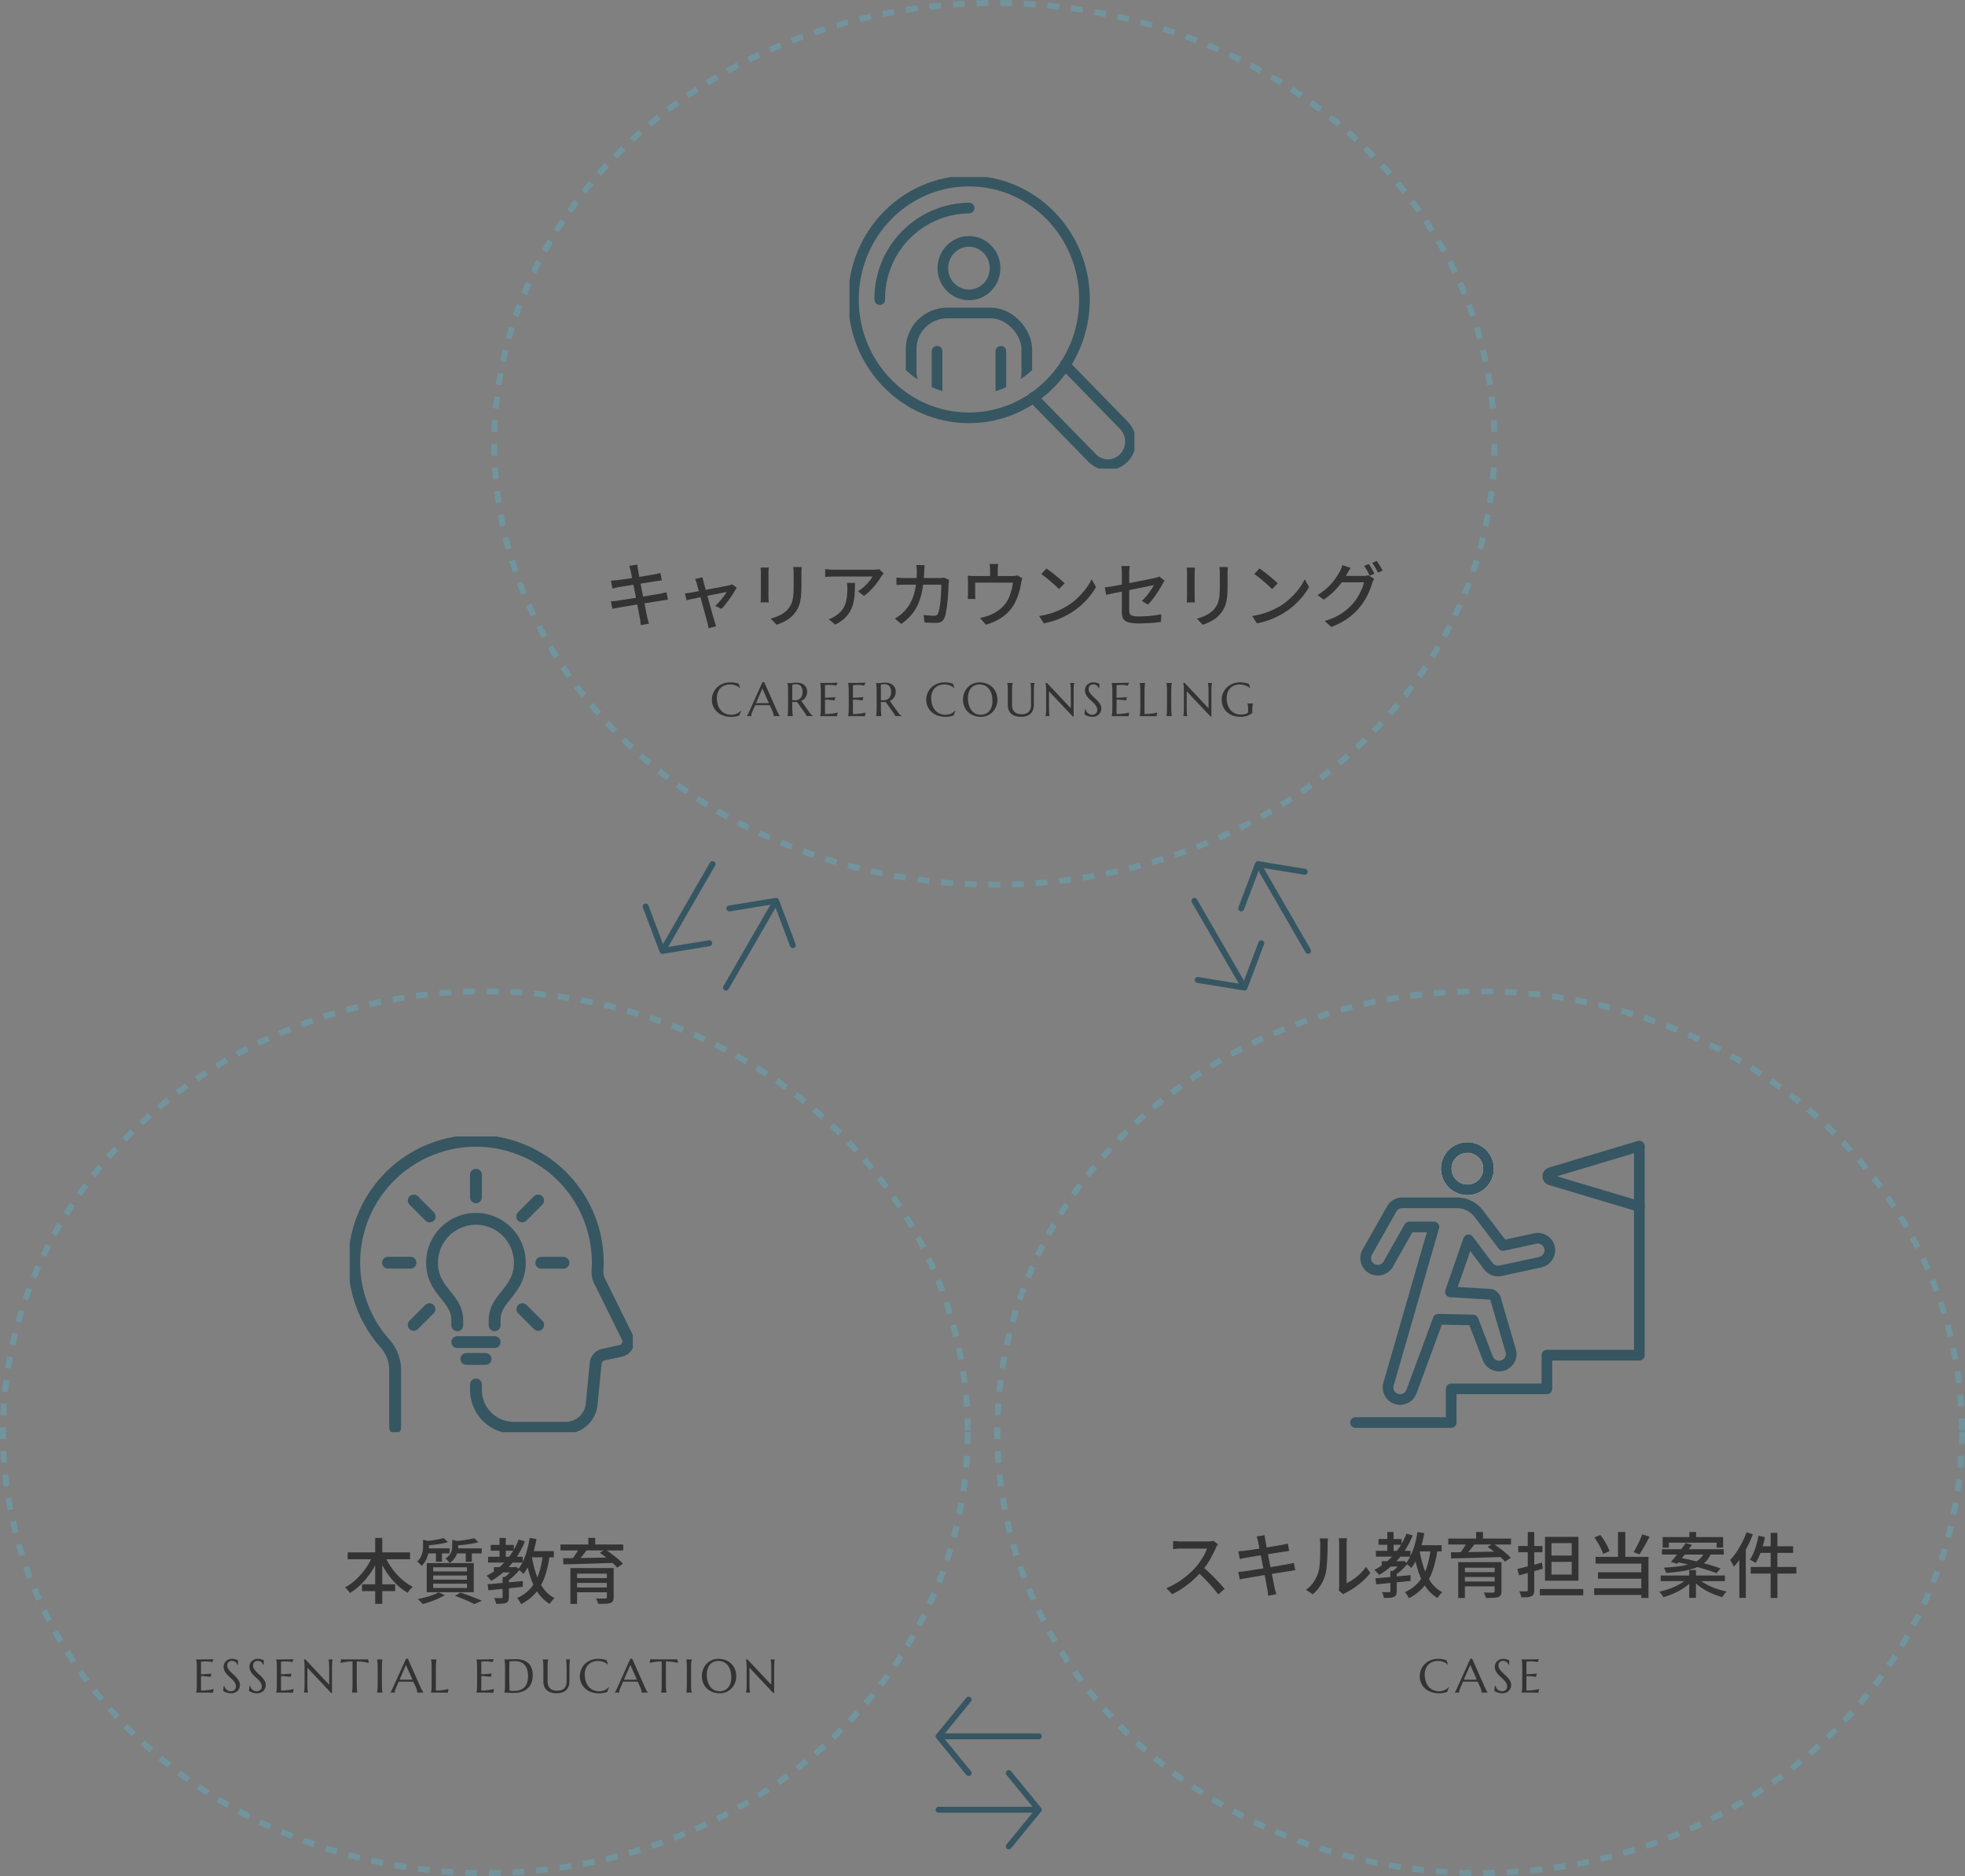 <svg xmlns="http://www.w3.org/2000/svg" xmlns:xlink="http://www.w3.org/1999/xlink" width="332" height="317" viewBox="0 0 332 317">
  <rect x="0" y="0" width="332" height="317" fill="#808080" stroke="none"/>
  <defs>
    <clipPath id="clip-path">
      <rect id="長方形_171" data-name="長方形 171" width="48.144" height="49.255" fill="none" stroke="#365662" stroke-width="1"/>
    </clipPath>
    <clipPath id="clip-path-2">
      <path id="パス_125" data-name="パス 125" d="M5.9,22.229a16.01,16.01,0,0,0,15.81,16.2,16.01,16.01,0,0,0,15.811-16.2,16.011,16.011,0,0,0-15.811-16.2A16.011,16.011,0,0,0,5.9,22.229" transform="translate(-5.902 -6.026)" fill="none" stroke="#365662" stroke-width="1"/>
    </clipPath>
    <clipPath id="clip-path-4">
      <rect id="長方形_174" data-name="長方形 174" width="47.832" height="49.975" fill="none" stroke="#365662" stroke-width="2"/>
    </clipPath>
  </defs>
  <g id="グループ_165" data-name="グループ 165" transform="translate(-81 -3294.262)">
    <g id="グループ_136" data-name="グループ 136" transform="translate(307.381 3451.834) rotate(150)">
      <line id="線_290" data-name="線 290" y2="16.671" transform="translate(6.203 0)" fill="none" stroke="#355662" stroke-linecap="round" stroke-linejoin="round" stroke-width="1"/>
      <path id="パス_121" data-name="パス 121" d="M0,5.071,6.2,0l6.2,5.071" transform="translate(12.406 16.93) rotate(180)" fill="none" stroke="#355662" stroke-linecap="round" stroke-linejoin="round" stroke-width="1"/>
    </g>
    <g id="グループ_155" data-name="グループ 155" transform="translate(209.036 3464.24) rotate(-150)">
      <line id="線_290-2" data-name="線 290" y2="16.671" transform="translate(6.203 0)" fill="none" stroke="#355662" stroke-linecap="round" stroke-linejoin="round" stroke-width="1"/>
      <path id="パス_121-2" data-name="パス 121" d="M0,5.071,6.2,0l6.2,5.071" transform="translate(12.406 16.93) rotate(180)" fill="none" stroke="#355662" stroke-linecap="round" stroke-linejoin="round" stroke-width="1"/>
    </g>
    <g id="グループ_156" data-name="グループ 156" transform="translate(239.581 3606.262) rotate(-90)">
      <line id="線_290-3" data-name="線 290" y2="16.671" transform="translate(6.203 0)" fill="none" stroke="#355662" stroke-linecap="round" stroke-linejoin="round" stroke-width="1"/>
      <path id="パス_121-3" data-name="パス 121" d="M0,5.071,6.2,0l6.2,5.071" transform="translate(12.406 16.93) rotate(180)" fill="none" stroke="#355662" stroke-linecap="round" stroke-linejoin="round" stroke-width="1"/>
    </g>
    <g id="グループ_153" data-name="グループ 153" transform="translate(277.429 3449.578) rotate(-30)">
      <line id="線_290-4" data-name="線 290" y2="16.671" transform="translate(6.203 0)" fill="none" stroke="#355662" stroke-linecap="round" stroke-linejoin="round" stroke-width="1"/>
      <path id="パス_121-4" data-name="パス 121" d="M0,5.071,6.2,0l6.2,5.071" transform="translate(12.406 16.93) rotate(180)" fill="none" stroke="#355662" stroke-linecap="round" stroke-linejoin="round" stroke-width="1"/>
    </g>
    <g id="グループ_154" data-name="グループ 154" transform="translate(196.014 3437.172) rotate(30)">
      <line id="線_290-5" data-name="線 290" y2="16.671" transform="translate(6.203 0)" fill="none" stroke="#355662" stroke-linecap="round" stroke-linejoin="round" stroke-width="1"/>
      <path id="パス_121-5" data-name="パス 121" d="M0,5.071,6.2,0l6.2,5.071" transform="translate(12.406 16.93) rotate(180)" fill="none" stroke="#355662" stroke-linecap="round" stroke-linejoin="round" stroke-width="1"/>
    </g>
    <g id="グループ_157" data-name="グループ 157" transform="translate(256.513 3581.45) rotate(90)">
      <line id="線_290-6" data-name="線 290" y2="16.671" transform="translate(6.203 0)" fill="none" stroke="#355662" stroke-linecap="round" stroke-linejoin="round" stroke-width="1"/>
      <path id="パス_121-6" data-name="パス 121" d="M0,5.071,6.2,0l6.2,5.071" transform="translate(12.406 16.93) rotate(180)" fill="none" stroke="#355662" stroke-linecap="round" stroke-linejoin="round" stroke-width="1"/>
    </g>
    <g id="楕円形_3" data-name="楕円形 3" transform="translate(164 3294.262)" fill="none" stroke="#71949d" stroke-width="1" stroke-dasharray="2">
      <ellipse cx="85" cy="75" rx="85" ry="75" stroke="none"/>
      <ellipse cx="85" cy="75" rx="84.5" ry="74.5" fill="none"/>
    </g>
    <g id="楕円形_37" data-name="楕円形 37" transform="translate(81 3461.262)" fill="none" stroke="#71949d" stroke-width="1" stroke-dasharray="2">
      <ellipse cx="82" cy="75" rx="82" ry="75" stroke="none"/>
      <ellipse cx="82" cy="75" rx="81.5" ry="74.5" fill="none"/>
    </g>
    <g id="楕円形_38" data-name="楕円形 38" transform="translate(249 3461.262)" fill="none" stroke="#71949d" stroke-width="1" stroke-dasharray="2">
      <ellipse cx="82" cy="75" rx="82" ry="75" stroke="none"/>
      <ellipse cx="82" cy="75" rx="81.5" ry="74.5" fill="none"/>
    </g>
    <path id="パス_139" data-name="パス 139" d="M-61.44-8.52q-.048-.24-.108-.45t-.132-.414l1.344-.216q.024.168.054.414a4.183,4.183,0,0,0,.078.45q.024.144.1.588t.2,1.1q.126.66.276,1.416t.306,1.53q.156.774.288,1.458t.234,1.182q.1.5.138.714.06.252.144.552t.168.576l-1.38.252Q-59.772.312-59.8.018a4.647,4.647,0,0,0-.09-.558q-.036-.192-.126-.678t-.216-1.158q-.126-.672-.282-1.434t-.3-1.524q-.144-.762-.276-1.422t-.222-1.128Q-61.4-8.352-61.44-8.52Zm-3.336,1.644q.24-.024.5-.042t.54-.042l.756-.1q.492-.066,1.11-.162l1.284-.2q.666-.1,1.29-.21l1.122-.192.774-.132.54-.12q.264-.06.444-.108l.228,1.26q-.156.012-.432.054l-.528.078-.834.126q-.522.078-1.152.18l-1.3.21-1.272.2q-.606.1-1.08.174t-.714.126q-.264.048-.5.1t-.528.12ZM-64.8-3.384q.228-.012.558-.048t.582-.072l.87-.132,1.23-.192q.684-.108,1.416-.228t1.422-.24q.69-.12,1.266-.216l.924-.156.63-.132a4.643,4.643,0,0,0,.5-.132l.252,1.26a4.584,4.584,0,0,0-.51.066l-.654.114-.978.15q-.582.09-1.278.2t-1.416.228q-.72.114-1.386.228l-1.194.2q-.528.09-.84.15-.36.06-.642.114a4.39,4.39,0,0,0-.474.114Zm15.5-4.08a3.357,3.357,0,0,0,.078.39q.054.21.1.438.084.3.228.834t.33,1.2q.186.666.378,1.362t.372,1.338q.18.642.318,1.128t.21.714q.036.108.084.27t.1.33q.054.168.1.288l-1.3.324q-.024-.216-.072-.468A4.208,4.208,0,0,0-48.48.2q-.072-.24-.2-.738T-49-1.686q-.18-.654-.366-1.362t-.366-1.368q-.18-.66-.324-1.182t-.216-.786a2.869,2.869,0,0,0-.144-.42Q-50.5-7-50.58-7.152Zm5.76,1.74q-.192.384-.5.87t-.666,1q-.36.51-.72.966a8.951,8.951,0,0,1-.684.78l-1.044-.528a9.53,9.53,0,0,0,.72-.726q.372-.414.7-.852a6.807,6.807,0,0,0,.51-.762l-.5.1-.93.186q-.546.108-1.188.24l-1.29.264-1.23.252-1.008.21q-.426.09-.63.138l-.288-1.152q.264-.024.51-.054t.534-.078l.5-.09q.372-.066.9-.168t1.14-.216l1.224-.228q.612-.114,1.158-.222l.936-.186q.39-.078.558-.114l.276-.078a1.454,1.454,0,0,0,.24-.09Zm10.992-3.468q-.012.228-.03.5t-.018.6q0,.276,0,.678t0,.8q0,.4,0,.654a17.209,17.209,0,0,1-.078,1.764,6.594,6.594,0,0,1-.246,1.278,4.486,4.486,0,0,1-.414.948,4.926,4.926,0,0,1-.582.786,4.34,4.34,0,0,1-.888.8,6.49,6.49,0,0,1-1.02.57q-.516.228-.96.384l-1-1.044a7.753,7.753,0,0,0,1.59-.588,4.473,4.473,0,0,0,1.29-.972,4.333,4.333,0,0,0,.51-.744,3.275,3.275,0,0,0,.3-.828,7.154,7.154,0,0,0,.144-1.044q.042-.588.042-1.38V-8.088q0-.324-.024-.6t-.048-.5Zm-5.568.1q-.012.18-.03.408t-.018.48v4.02q0,.228.018.51t.03.462h-1.38q.012-.144.03-.426t.018-.546v-4.02q0-.168-.012-.438t-.036-.45Zm19.416.984q-.084.1-.2.246l-.2.258a10.16,10.16,0,0,1-.7,1.044,14.217,14.217,0,0,1-1.02,1.206A7.965,7.965,0,0,1-22.032-4.3l-1-.8a5.354,5.354,0,0,0,.774-.546,8.636,8.636,0,0,0,.708-.666,8.406,8.406,0,0,0,.582-.678,3.832,3.832,0,0,0,.384-.594h-6.576q-.36,0-.7.018t-.72.054V-8.844l.7.072q.36.036.72.036h6.708q.132,0,.33-.006t.384-.03a2.646,2.646,0,0,0,.282-.048Zm-4.848,1.6q0,.936-.048,1.776a9.4,9.4,0,0,1-.222,1.59,5.45,5.45,0,0,1-.534,1.4,5.02,5.02,0,0,1-.972,1.23A6.635,6.635,0,0,1-26.88.54l-1.1-.9a4.2,4.2,0,0,0,.57-.234,3.767,3.767,0,0,0,.582-.354,4.383,4.383,0,0,0,1.044-.912,3.537,3.537,0,0,0,.594-1.062,5.822,5.822,0,0,0,.276-1.23,11.979,11.979,0,0,0,.078-1.4q0-.24-.012-.468a3.913,3.913,0,0,0-.06-.492Zm11.76-3q-.012.2-.03.5t-.03.51a20.744,20.744,0,0,1-.324,3.2,10.883,10.883,0,0,1-.738,2.424,7.36,7.36,0,0,1-1.176,1.848A9.325,9.325,0,0,1-15.72.42l-1.1-.9a5.953,5.953,0,0,0,.7-.432,5.314,5.314,0,0,0,.684-.576A6.392,6.392,0,0,0-14.436-2.7a7.2,7.2,0,0,0,.726-1.506,10.157,10.157,0,0,0,.45-1.9A16.491,16.491,0,0,0-13.1-8.484q0-.132-.006-.324t-.03-.384q-.024-.192-.048-.324ZM-7.644-7q-.024.156-.048.324t-.036.288q-.012.36-.036.948t-.078,1.284q-.054.7-.138,1.38t-.192,1.266a3.99,3.99,0,0,1-.276.942,1.279,1.279,0,0,1-.51.618,1.7,1.7,0,0,1-.882.2q-.48,0-.99-.024T-11.8.168l-.144-1.26q.468.06.918.1t.822.042a.868.868,0,0,0,.432-.09.632.632,0,0,0,.252-.318,3.282,3.282,0,0,0,.216-.7q.1-.45.162-1t.108-1.128q.042-.582.06-1.1t.018-.918h-6.12q-.336,0-.726.012t-.738.036V-7.4l.732.048q.384.024.732.024h5.76q.24,0,.444-.018A3.552,3.552,0,0,0-8.484-7.4ZM.648-9.7q-.036.324-.054.546T.576-8.7v1.656H-.72q0-.252,0-.588t0-.63q0-.294,0-.438,0-.228-.012-.45A4.39,4.39,0,0,0-.8-9.7Zm4.08,2.424a3.386,3.386,0,0,0-.12.4q-.06.246-.084.414-.06.4-.162.834t-.246.894q-.144.456-.33.912a8.8,8.8,0,0,1-.414.876A6.637,6.637,0,0,1,2.2-1.428,7.353,7.353,0,0,1,.564-.246a9.654,9.654,0,0,1-2,.8l-.984-1.14a7.28,7.28,0,0,0,.732-.168q.384-.108.708-.228A6.6,6.6,0,0,0,.132-1.5a6.133,6.133,0,0,0,1.056-.768A5.421,5.421,0,0,0,2.04-3.24a5.747,5.747,0,0,0,.534-1.05A9.252,9.252,0,0,0,2.94-5.448a9.061,9.061,0,0,0,.2-1.1H-3.24q0,.18,0,.45t0,.57q0,.3,0,.558t0,.39q0,.18.012.408t.036.384H-4.5q.024-.192.036-.432t.012-.432v-2.1q0-.192-.012-.48T-4.5-7.728q.276.024.558.042t.606.018H3A3.424,3.424,0,0,0,3.564-7.7,2.045,2.045,0,0,0,3.9-7.788ZM8.8-8.94q.324.216.744.534t.858.678q.438.36.834.7a6.937,6.937,0,0,1,.636.6l-.948.972q-.228-.24-.6-.582t-.8-.708q-.426-.366-.846-.7T7.92-8ZM7.56-.912a13.6,13.6,0,0,0,1.86-.414,12.073,12.073,0,0,0,1.566-.588,13.241,13.241,0,0,0,1.29-.678,10.647,10.647,0,0,0,1.77-1.356,12.644,12.644,0,0,0,1.422-1.584,9.109,9.109,0,0,0,.972-1.584l.732,1.308a10.891,10.891,0,0,1-1.062,1.56,13.079,13.079,0,0,1-1.422,1.494,11.843,11.843,0,0,1-1.728,1.29,14.8,14.8,0,0,1-1.314.72A12.809,12.809,0,0,1,10.11-.12,12.513,12.513,0,0,1,8.364.324Zm13.98-.66V-8.136q0-.192-.006-.408t-.024-.432a3.06,3.06,0,0,0-.054-.384h1.428a5.621,5.621,0,0,0-.072.6q-.024.336-.024.624V-1.9a1.391,1.391,0,0,0,.12.63.7.7,0,0,0,.48.33,4.305,4.305,0,0,0,1.044.1q.672,0,1.308-.042t1.248-.126q.612-.084,1.212-.2l-.048,1.3q-.516.072-1.116.132T25.77.306q-.666.03-1.362.03A7.417,7.417,0,0,1,22.92.216a2.122,2.122,0,0,1-.864-.354,1.16,1.16,0,0,1-.408-.594A2.934,2.934,0,0,1,21.54-1.572Zm7.224-5.316q-.06.108-.162.264t-.174.288q-.2.372-.486.834t-.606.942q-.324.48-.678.924a9.457,9.457,0,0,1-.7.792l-1.044-.612a8.479,8.479,0,0,0,.834-.888q.4-.492.72-.972a8.088,8.088,0,0,0,.486-.816q-.108.024-.522.108l-1.038.21-1.368.276-1.512.306q-.768.156-1.476.294t-1.272.258q-.564.12-.876.192l-.228-1.26q.336-.036.906-.126T20.85-6.1q.714-.132,1.494-.282t1.536-.3L25.3-6.96q.666-.132,1.146-.234t.684-.15a4.115,4.115,0,0,0,.414-.108,1.382,1.382,0,0,0,.318-.144Zm10.692-2.3q-.012.228-.03.5t-.018.6q0,.276,0,.678t0,.8q0,.4,0,.654a17.209,17.209,0,0,1-.078,1.764,6.594,6.594,0,0,1-.246,1.278,4.486,4.486,0,0,1-.414.948,4.926,4.926,0,0,1-.582.786,4.34,4.34,0,0,1-.888.8,6.49,6.49,0,0,1-1.02.57q-.516.228-.96.384l-1-1.044a7.753,7.753,0,0,0,1.59-.588,4.473,4.473,0,0,0,1.29-.972,4.333,4.333,0,0,0,.51-.744,3.275,3.275,0,0,0,.3-.828,7.154,7.154,0,0,0,.144-1.044q.042-.588.042-1.38V-8.088q0-.324-.024-.6t-.048-.5Zm-5.568.1q-.012.18-.03.408t-.018.48v4.02q0,.228.018.51t.03.462h-1.38q.012-.144.03-.426t.018-.546v-4.02q0-.168-.012-.438t-.036-.45ZM44.8-8.94q.324.216.744.534t.858.678q.438.36.834.7a6.938,6.938,0,0,1,.636.6l-.948.972q-.228-.24-.6-.582t-.8-.708q-.426-.366-.846-.7T43.92-8ZM43.56-.912a13.6,13.6,0,0,0,1.86-.414,12.073,12.073,0,0,0,1.566-.588,13.241,13.241,0,0,0,1.29-.678,10.647,10.647,0,0,0,1.77-1.356,12.645,12.645,0,0,0,1.422-1.584,9.109,9.109,0,0,0,.972-1.584l.732,1.308a10.891,10.891,0,0,1-1.062,1.56,13.079,13.079,0,0,1-1.422,1.494,11.842,11.842,0,0,1-1.728,1.29,14.8,14.8,0,0,1-1.314.72A12.809,12.809,0,0,1,46.11-.12a12.513,12.513,0,0,1-1.746.444ZM63.252-9.7a5.483,5.483,0,0,1,.336.5q.18.3.348.6t.288.54l-.792.336q-.18-.36-.444-.84a8.29,8.29,0,0,0-.5-.816Zm1.356-.516q.168.228.354.528t.36.594q.174.294.282.51l-.78.348q-.192-.384-.462-.852a8.067,8.067,0,0,0-.522-.8ZM64.176-7.2a2.005,2.005,0,0,0-.18.348q-.084.2-.156.384A10.642,10.642,0,0,1,63.4-5.2a12.043,12.043,0,0,1-.708,1.422,10.451,10.451,0,0,1-.96,1.386A10.268,10.268,0,0,1,59.754-.54,12.5,12.5,0,0,1,56.928.936L55.812-.072a10.969,10.969,0,0,0,2.046-.8,9.062,9.062,0,0,0,1.56-1.02,9.871,9.871,0,0,0,1.206-1.17,7.141,7.141,0,0,0,.822-1.146,11.63,11.63,0,0,0,.636-1.26A5.581,5.581,0,0,0,62.448-6.6H58.176l.456-1.08h3.66a3.964,3.964,0,0,0,.492-.03,1.942,1.942,0,0,0,.408-.09ZM60.2-9.048q-.18.264-.354.576t-.27.48a11.869,11.869,0,0,1-.942,1.464,12.874,12.874,0,0,1-1.314,1.5,11.729,11.729,0,0,1-1.668,1.356L54.6-4.452a10,10,0,0,0,1.392-1A9.5,9.5,0,0,0,57.054-6.51a10.958,10.958,0,0,0,.774-1.026q.324-.492.54-.888a3.816,3.816,0,0,0,.24-.5,5.715,5.715,0,0,0,.2-.576Z" transform="translate(249 3399.262)" fill="#333"/>
    <path id="パス_141" data-name="パス 141" d="M-23.256-7.692H-12.72v1.164H-23.256Zm2.424,5.4h5.592V-1.14h-5.592Zm2.22-7.836h1.2V1.008h-1.2Zm-.348,2.844,1.032.336A13.97,13.97,0,0,1-19.206-4.5,13.31,13.31,0,0,1-20.9-2.4,10.45,10.45,0,0,1-22.872-.828a2.193,2.193,0,0,0-.234-.318q-.15-.174-.3-.342a2.562,2.562,0,0,0-.282-.276,8.977,8.977,0,0,0,1.446-1,11.412,11.412,0,0,0,1.326-1.314,11.561,11.561,0,0,0,1.122-1.548A11.327,11.327,0,0,0-18.96-7.284Zm1.908.036a11.708,11.708,0,0,0,1.194,2.142,11.217,11.217,0,0,0,1.65,1.878,8.8,8.8,0,0,0,1.944,1.356q-.132.12-.3.294a4.632,4.632,0,0,0-.318.366,3.878,3.878,0,0,0-.246.348,9.662,9.662,0,0,1-1.986-1.542,12.837,12.837,0,0,1-1.68-2.082,14.91,14.91,0,0,1-1.278-2.424Zm10-2.868.732.684a9.854,9.854,0,0,1-1.122.27q-.618.114-1.266.186t-1.248.12a1.794,1.794,0,0,0-.1-.36,2.388,2.388,0,0,0-.162-.348q.564-.06,1.152-.144t1.122-.186A7.092,7.092,0,0,0-7.056-10.116Zm5.172.024.72.684q-.528.144-1.188.258t-1.356.186q-.7.072-1.332.108a3.4,3.4,0,0,0-.108-.36A2.045,2.045,0,0,0-5.3-9.564q.612-.06,1.248-.138t1.206-.18Q-2.28-9.984-1.884-10.092Zm-8.64.264,1.26.324q-.024.132-.264.18v.7a6.181,6.181,0,0,1-.1,1.014,4.345,4.345,0,0,1-.366,1.14,3.6,3.6,0,0,1-.786,1.062,1.385,1.385,0,0,0-.21-.258q-.138-.138-.282-.27a1.2,1.2,0,0,0-.264-.192,2.859,2.859,0,0,0,.648-.834,3.118,3.118,0,0,0,.288-.882,5.192,5.192,0,0,0,.072-.828Zm4.932.024,1.26.288q-.024.144-.264.18v.66a4.092,4.092,0,0,1-.114.906,3.1,3.1,0,0,1-.426.984,3.191,3.191,0,0,1-.912.894,1.735,1.735,0,0,0-.192-.276A3.346,3.346,0,0,0-6.5-6.444a1.5,1.5,0,0,0-.258-.2,2.672,2.672,0,0,0,.75-.672,2.025,2.025,0,0,0,.33-.708,3.06,3.06,0,0,0,.084-.7Zm-4.488,1.44h4.032v.852H-10.08Zm4.932,0H-.612v.852H-5.148Zm-3.2.288h1.02V-6.12h-1.02Zm5.04,0h1.02V-6.1h-1.02Zm-5.5,4.3v.7H-3.1v-.7Zm0,1.38v.72H-3.1V-2.4Zm0-2.772v.7H-3.1v-.7ZM-9.9-5.88h7.944V-.96H-9.9ZM-5.136-.336-4.2-.9q.648.216,1.32.462t1.272.486q.6.24,1.032.456l-1.3.54q-.36-.2-.882-.438T-3.888.126Q-4.5-.12-5.136-.336Zm-2.76-.6,1.044.48A12.225,12.225,0,0,1-7.98.12q-.636.288-1.314.522t-1.29.414a2.775,2.775,0,0,0-.234-.282q-.15-.162-.312-.318A2.865,2.865,0,0,0-11.424.2q.624-.12,1.278-.294T-8.9-.48A6.7,6.7,0,0,0-7.9-.936ZM1.452-5.2H4.98v.9H1.452ZM.912-8.952h3.9v.972H.912Zm-.444,2H6.312v.984H.468ZM2.4-10.128H3.456v3.672H2.4Zm3.228.276,1.056.3A13.943,13.943,0,0,1,4.326-5.628,12.578,12.578,0,0,1,.984-2.868a1.38,1.38,0,0,0-.2-.282q-.144-.162-.3-.324A3,3,0,0,0,.2-3.732,10.919,10.919,0,0,0,3.45-6.246,11.869,11.869,0,0,0,5.628-9.852ZM2.916-3.54H3.984V-.12a1.514,1.514,0,0,1-.1.618A.7.7,0,0,1,3.5.84a2.035,2.035,0,0,1-.69.144q-.414.024-.99.024A2.3,2.3,0,0,0,1.7.516,3.132,3.132,0,0,0,1.488.024q.42.012.762.012h.462a.232.232,0,0,0,.162-.042.19.19,0,0,0,.042-.138ZM4.74-5.2h.24l.2-.06.636.48a9.856,9.856,0,0,1-1,1.068,9.978,9.978,0,0,1-1.11.9,1.959,1.959,0,0,0-.27-.312q-.174-.168-.294-.276a5.988,5.988,0,0,0,.6-.5q.3-.282.564-.582a6.346,6.346,0,0,0,.432-.54ZM.384-2.3q.756-.072,1.722-.156t2.052-.186q1.086-.1,2.166-.2v.972l-2.082.216-2,.2q-.954.1-1.722.168Zm6.864-5.6H11.58v1.044H7.248ZM7.5-10.14l1.14.192A22.347,22.347,0,0,1,8.124-7.7,15.619,15.619,0,0,1,7.4-5.676a8.1,8.1,0,0,1-.954,1.644A2.376,2.376,0,0,0,6.192-4.3q-.168-.156-.348-.3a3.679,3.679,0,0,0-.312-.228,6.677,6.677,0,0,0,.882-1.464,12.5,12.5,0,0,0,.648-1.824A19.167,19.167,0,0,0,7.5-10.14ZM9.72-7.308l1.152.12a17.944,17.944,0,0,1-.834,3.63,8.531,8.531,0,0,1-1.524,2.7A8.052,8.052,0,0,1,6.036,1.056,1.633,1.633,0,0,0,5.868.72Q5.748.528,5.616.336a3.092,3.092,0,0,0-.24-.312A6.626,6.626,0,0,0,7.65-1.62,7.165,7.165,0,0,0,9.018-4.044,15.706,15.706,0,0,0,9.72-7.308Zm-1.872.252a18.108,18.108,0,0,0,.726,2.994A9.326,9.326,0,0,0,9.81-1.6,5.258,5.258,0,0,0,11.688.036,2.662,2.662,0,0,0,11.4.318a4.053,4.053,0,0,0-.288.36q-.132.186-.228.342A6.228,6.228,0,0,1,8.9-.852a10.581,10.581,0,0,1-1.29-2.694,22.879,22.879,0,0,1-.8-3.342ZM14.376-5.04H20.9V-4.1H15.5V1.02H14.376Zm6.156,0h1.152V-.12a1.316,1.316,0,0,1-.126.648.823.823,0,0,1-.438.336,3.03,3.03,0,0,1-.834.126q-.51.018-1.23.018a2.217,2.217,0,0,0-.144-.462Q18.8.288,18.7.084l.654.024q.33.012.582.006l.336-.006a.374.374,0,0,0,.21-.06.217.217,0,0,0,.054-.168ZM15.06-3.348h5.928v.816H15.06ZM12.7-9.024H23.3v1H12.7Zm3.18.612,1.26.336q-.408.552-.87,1.11t-.846.954l-.9-.336Q14.748-6.636,15-7t.486-.738Q15.72-8.112,15.876-8.412Zm3.468.792.912-.564q.516.336,1.086.762t1.08.858a8.671,8.671,0,0,1,.834.792l-.984.66a7.088,7.088,0,0,0-.78-.8Q21-6.36,20.442-6.81T19.344-7.62Zm-6.2.912q.816,0,1.842-.012t2.19-.036q1.164-.024,2.382-.042t2.418-.054l-.06.936q-1.572.048-3.162.1t-3.024.09q-1.434.036-2.55.06Zm1.92,4.944h5.892v.816H15.06ZM17.4-10.14h1.164v1.62H17.4Z" transform="translate(163 3564.262)" fill="#333"/>
    <path id="パス_143" data-name="パス 143" d="M-44.22-8.076a1.834,1.834,0,0,0-.18.276,2.7,2.7,0,0,0-.168.348q-.252.576-.618,1.284a15.586,15.586,0,0,1-.828,1.41A11.728,11.728,0,0,1-46.98-3.48,17.44,17.44,0,0,1-48.438-2,15.857,15.857,0,0,1-50.124-.678,13.146,13.146,0,0,1-51.96.372l-.972-1.02A11.644,11.644,0,0,0-51.054-1.6a13.541,13.541,0,0,0,1.686-1.236A14.537,14.537,0,0,0-48-4.164a10.135,10.135,0,0,0,.792-1.014A11.542,11.542,0,0,0-46.524-6.3a5.3,5.3,0,0,0,.432-1.032h-4.4q-.228,0-.5.018t-.492.036q-.222.018-.318.018V-8.616q.12.012.36.03l.5.036q.264.018.444.018h4.452a4.756,4.756,0,0,0,.612-.036A2.748,2.748,0,0,0-45-8.652Zm-2.6,3.8q.48.4,1.008.888t1.032,1.014q.5.522.942,1t.738.852L-44.16.42q-.444-.6-1.02-1.26T-46.4-2.166q-.648-.666-1.3-1.242ZM-37.44-8.52q-.048-.24-.108-.45t-.132-.414l1.344-.216q.024.168.054.414a4.183,4.183,0,0,0,.078.45q.024.144.1.588t.2,1.1q.126.66.276,1.416t.306,1.53q.156.774.288,1.458t.234,1.182q.1.5.138.714.06.252.144.552t.168.576l-1.38.252Q-35.772.312-35.8.018a4.647,4.647,0,0,0-.09-.558q-.036-.192-.126-.678t-.216-1.158q-.126-.672-.282-1.434t-.3-1.524q-.144-.762-.276-1.422t-.222-1.128Q-37.4-8.352-37.44-8.52Zm-3.336,1.644q.24-.024.5-.042t.54-.042l.756-.1q.492-.066,1.11-.162l1.284-.2q.666-.1,1.29-.21l1.122-.192.774-.132.54-.12q.264-.06.444-.108l.228,1.26q-.156.012-.432.054l-.528.078-.834.126q-.522.078-1.152.18l-1.3.21-1.272.2q-.606.1-1.08.174t-.714.126q-.264.048-.5.1t-.528.12ZM-40.8-3.384q.228-.012.558-.048t.582-.072l.87-.132,1.23-.192q.684-.108,1.416-.228t1.422-.24q.69-.12,1.266-.216l.924-.156.63-.132a4.643,4.643,0,0,0,.5-.132l.252,1.26a4.584,4.584,0,0,0-.51.066l-.654.114-.978.15q-.582.09-1.278.2t-1.416.228q-.72.114-1.386.228l-1.194.2q-.528.09-.84.15-.36.06-.642.114a4.39,4.39,0,0,0-.474.114Zm16.98,3.12a3.412,3.412,0,0,0,.06-.354,3.338,3.338,0,0,0,.024-.4v-7.1a4.8,4.8,0,0,0-.036-.636q-.036-.264-.036-.324h1.392q0,.06-.03.324a5.746,5.746,0,0,0-.03.636v6.636A7.494,7.494,0,0,0-21.36-2.13a9.084,9.084,0,0,0,1.152-.942,7.316,7.316,0,0,0,1-1.176l.732,1.032a9.4,9.4,0,0,1-1.206,1.308,13.849,13.849,0,0,1-1.44,1.14A12.172,12.172,0,0,1-22.572.1a2.021,2.021,0,0,0-.276.162q-.108.078-.18.138Zm-5.532-.108a4.878,4.878,0,0,0,1.3-1.314,6.374,6.374,0,0,0,.78-1.6,5.152,5.152,0,0,0,.2-1q.072-.6.1-1.278t.036-1.338q.006-.66.006-1.176a5.245,5.245,0,0,0-.024-.54,3.474,3.474,0,0,0-.072-.432h1.392q0,.048-.018.2t-.03.348q-.012.2-.012.414,0,.516-.012,1.206t-.054,1.422q-.042.732-.108,1.392a6.065,6.065,0,0,1-.2,1.1,6.58,6.58,0,0,1-.816,1.848A6.647,6.647,0,0,1-28.2.4Zm12.8-4.824h3.528v.9h-3.528Zm-.54-3.756h3.9v.972h-3.9Zm-.444,2h5.844v.984h-5.844Zm1.932-3.18h1.056v3.672H-15.6Zm3.228.276,1.056.3a13.943,13.943,0,0,1-2.358,3.924,12.578,12.578,0,0,1-3.342,2.76,1.38,1.38,0,0,0-.2-.282q-.144-.162-.3-.324a3,3,0,0,0-.276-.258A10.919,10.919,0,0,0-14.55-6.246,11.869,11.869,0,0,0-12.372-9.852ZM-15.084-3.54h1.068V-.12a1.514,1.514,0,0,1-.1.618A.7.7,0,0,1-14.5.84a2.035,2.035,0,0,1-.69.144q-.414.024-.99.024A2.3,2.3,0,0,0-16.3.516a3.132,3.132,0,0,0-.216-.492q.42.012.762.012h.462a.232.232,0,0,0,.162-.042.19.19,0,0,0,.042-.138ZM-13.26-5.2h.24l.2-.06.636.48a9.856,9.856,0,0,1-1,1.068,9.978,9.978,0,0,1-1.11.9,1.959,1.959,0,0,0-.27-.312q-.174-.168-.294-.276a5.988,5.988,0,0,0,.6-.5q.3-.282.564-.582a6.346,6.346,0,0,0,.432-.54ZM-17.616-2.3q.756-.072,1.722-.156t2.052-.186q1.086-.1,2.166-.2v.972l-2.082.216-2,.2q-.954.1-1.722.168Zm6.864-5.6H-6.42v1.044h-4.332Zm.252-2.232,1.14.192A22.347,22.347,0,0,1-9.876-7.7,15.619,15.619,0,0,1-10.6-5.676a8.1,8.1,0,0,1-.954,1.644,2.376,2.376,0,0,0-.252-.264q-.168-.156-.348-.3a3.679,3.679,0,0,0-.312-.228,6.677,6.677,0,0,0,.882-1.464,12.5,12.5,0,0,0,.648-1.824A19.167,19.167,0,0,0-10.5-10.14Zm2.22,2.832,1.152.12a17.944,17.944,0,0,1-.834,3.63,8.531,8.531,0,0,1-1.524,2.7,8.052,8.052,0,0,1-2.478,1.914A1.633,1.633,0,0,0-12.132.72q-.12-.192-.252-.384a3.092,3.092,0,0,0-.24-.312A6.626,6.626,0,0,0-10.35-1.62,7.165,7.165,0,0,0-8.982-4.044,15.706,15.706,0,0,0-8.28-7.308Zm-1.872.252a18.108,18.108,0,0,0,.726,2.994A9.326,9.326,0,0,0-8.19-1.6,5.258,5.258,0,0,0-6.312.036,2.662,2.662,0,0,0-6.6.318a4.053,4.053,0,0,0-.288.36q-.132.186-.228.342A6.228,6.228,0,0,1-9.1-.852a10.581,10.581,0,0,1-1.29-2.694,22.879,22.879,0,0,1-.8-3.342ZM-3.624-5.04H2.9V-4.1H-2.5V1.02H-3.624Zm6.156,0H3.684V-.12a1.316,1.316,0,0,1-.126.648A.823.823,0,0,1,3.12.864,3.03,3.03,0,0,1,2.286.99q-.51.018-1.23.018A2.217,2.217,0,0,0,.912.546Q.8.288.7.084L1.35.108q.33.012.582.006L2.268.108a.374.374,0,0,0,.21-.06A.217.217,0,0,0,2.532-.12ZM-2.94-3.348H2.988v.816H-2.94ZM-5.3-9.024H5.3v1H-5.3Zm3.18.612,1.26.336q-.408.552-.87,1.11t-.846.954l-.9-.336Q-3.252-6.636-3-7t.486-.738Q-2.28-8.112-2.124-8.412Zm3.468.792.912-.564q.516.336,1.086.762t1.08.858a8.671,8.671,0,0,1,.834.792l-.984.66a7.089,7.089,0,0,0-.78-.8Q3-6.36,2.442-6.81T1.344-7.62Zm-6.2.912q.816,0,1.842-.012t2.19-.036Q.336-6.78,1.554-6.8t2.418-.054l-.06.936q-1.572.048-3.162.1t-3.024.09q-1.434.036-2.55.06Zm1.92,4.944H2.952v.816H-2.94ZM-.6-10.14H.564v1.62H-.6ZM6.36-3.888l1.218-.3q.678-.168,1.434-.366t1.512-.414l.144,1.044q-1.032.288-2.088.588L6.672-2.8Zm.156-3.876h4.092v1.056H6.516Zm1.608-2.364h1.1V-.336a1.817,1.817,0,0,1-.1.678A.683.683,0,0,1,8.76.708a1.9,1.9,0,0,1-.684.168q-.42.036-1.044.036A2.511,2.511,0,0,0,6.906.4q-.1-.3-.2-.516.384.012.726.012H7.9a.3.3,0,0,0,.18-.06.234.234,0,0,0,.048-.168ZM10.164-.5H17.5V.564H10.164Zm1.968-4.584V-2.94h3.42V-5.088Zm0-3.168v2.1h3.42v-2.1ZM11.04-9.312h5.652V-1.9H11.04Zm12.336-.816h1.236v4.812H23.376Zm-4.008.912L20.4-9.624a7.8,7.8,0,0,1,.636.9q.3.492.54.966a6.886,6.886,0,0,1,.372.858l-1.092.468a6.812,6.812,0,0,0-.354-.876q-.234-.492-.528-.99A10.433,10.433,0,0,0,19.368-9.216Zm8.088-.516,1.236.384q-.252.516-.546,1.062t-.588,1.038q-.294.492-.558.888l-1-.372q.252-.408.528-.93t.522-1.068Q27.3-9.276,27.456-9.732Zm-7.872,3.8h8.94V1.008H27.312v-5.8H19.584Zm.408,2.6h7.764v1.092H19.992Zm-.648,2.7h8.592V.5H19.344Zm16.08-9.5h1.14v1.476h-1.14ZM35.4-3.708h1.14V1H35.4ZM30.912-9.276H41.136v1.788h-1.1v-.84H31.968v.84H30.912ZM30.8-7.224h10.44v.9H30.8Zm-.216,4.44H41.436v.948H30.588Zm4.224-5.484,1.068.312q-.384.528-.828,1.11t-.876,1.128q-.432.546-.8.966l-1.056-.324q.372-.42.816-.966t.888-1.134Q34.464-7.764,34.812-8.268Zm-1.68,3.18.624-.7q.828.144,1.776.36t1.9.462q.948.246,1.794.5t1.47.5l-.684.8q-.576-.24-1.392-.5t-1.764-.528q-.948-.264-1.908-.5T33.132-5.088Zm1.92,2.82.852.384A6.7,6.7,0,0,1,34.572-.726a11.412,11.412,0,0,1-1.7.942,11.484,11.484,0,0,1-1.83.648,2.929,2.929,0,0,0-.2-.306Q30.72.384,30.588.222a2.423,2.423,0,0,0-.252-.27,11.594,11.594,0,0,0,1.812-.516,11.164,11.164,0,0,0,1.662-.774A5.676,5.676,0,0,0,35.052-2.268ZM36.9-2.28a6.115,6.115,0,0,0,1.284.93,10.712,10.712,0,0,0,1.7.762,13.372,13.372,0,0,0,1.836.5q-.108.12-.252.288T41.2.546a2.965,2.965,0,0,0-.21.33,13.091,13.091,0,0,1-1.83-.66A11.033,11.033,0,0,1,37.44-.738a7.543,7.543,0,0,1-1.368-1.17ZM37.968-6.7h1.2A4.7,4.7,0,0,1,38.55-5.55a3.88,3.88,0,0,1-.954.9,5.81,5.81,0,0,1-1.422.672,12.859,12.859,0,0,1-2,.468q-1.152.186-2.688.294a2.219,2.219,0,0,0-.15-.456,3.04,3.04,0,0,0-.222-.432q1.452-.084,2.508-.228a12.72,12.72,0,0,0,1.8-.36,5.493,5.493,0,0,0,1.236-.5,3.037,3.037,0,0,0,.8-.66A3.169,3.169,0,0,0,37.968-6.7Zm11.2-3.288H50.3V1.008h-1.14ZM47.1-9.5l1.092.228q-.156.816-.4,1.626a14.345,14.345,0,0,1-.534,1.506,8.886,8.886,0,0,1-.63,1.236,2.432,2.432,0,0,0-.288-.186q-.18-.1-.366-.2a3.5,3.5,0,0,0-.33-.162,6.125,6.125,0,0,0,.624-1.14,11.574,11.574,0,0,0,.486-1.392A14.777,14.777,0,0,0,47.1-9.5Zm.276,1.776h5.58v1.116H47.088Zm-1.584,3.5h7.716v1.116H45.792Zm-.708-5.856,1.068.324a18.216,18.216,0,0,1-.882,2.022,18.974,18.974,0,0,1-1.1,1.9,12.343,12.343,0,0,1-1.23,1.578,2.512,2.512,0,0,0-.162-.36q-.114-.216-.24-.438a3.853,3.853,0,0,0-.222-.354,10.2,10.2,0,0,0,1.062-1.326,15.635,15.635,0,0,0,.954-1.608A13.971,13.971,0,0,0,45.084-10.08ZM43.872-6.9l1.08-1.068.012.012V1H43.872Z" transform="translate(331 3563.262)" fill="#333"/>
    <path id="パス_140" data-name="パス 140" d="M-40.949-4.742l-.035.016a2.313,2.313,0,0,0-.732-.449,2.549,2.549,0,0,0-.939-.168,2.544,2.544,0,0,0-.9.154,1.971,1.971,0,0,0-.705.447,2.022,2.022,0,0,0-.459.719,2.679,2.679,0,0,0-.164.969,3.841,3.841,0,0,0,.156,1.115,2.584,2.584,0,0,0,.465.9,2.161,2.161,0,0,0,.771.6,2.522,2.522,0,0,0,1.08.217,2.156,2.156,0,0,0,.445-.047,2.105,2.105,0,0,0,.428-.139,2.192,2.192,0,0,0,.387-.223,2,2,0,0,0,.33-.3l.043.027-.312.8a3.367,3.367,0,0,1-.646.174,4.215,4.215,0,0,1-.713.061,4,4,0,0,1-1.322-.209A3.043,3.043,0,0,1-44.806-.68a2.673,2.673,0,0,1-.672-.92,2.891,2.891,0,0,1-.24-1.193,2.827,2.827,0,0,1,.1-.73,2.892,2.892,0,0,1,.279-.684,2.8,2.8,0,0,1,.453-.6,2.907,2.907,0,0,1,.615-.471,3.147,3.147,0,0,1,.762-.311,3.474,3.474,0,0,1,.9-.111,4.124,4.124,0,0,1,1.4.23ZM-35.313,0V-.016A.229.229,0,0,0-35.3-.074q0-.039,0-.07a1.219,1.219,0,0,0-.033-.268,2.209,2.209,0,0,0-.127-.365L-35.93-1.84q-.219-.008-.582-.008h-1.381q-.287,0-.518.008L-38.86-.809q-.059.145-.125.316a.958.958,0,0,0-.066.348.376.376,0,0,0,.008.084.154.154,0,0,0,.016.045V0h-.8V-.016a1.4,1.4,0,0,0,.176-.264q.105-.189.23-.475l2.238-4.965h.313l2.121,4.773q.074.168.154.326t.15.283q.07.125.125.211t.074.109V0Zm-2.531-2.184.465,0,.467,0,.439,0,.383-.006-1.1-2.48-1.078,2.5Zm5.706.656q0,.332.01.58t.023.428q.014.18.035.3a2.077,2.077,0,0,0,.045.2V0h-.937V-.016a2.077,2.077,0,0,0,.045-.2q.021-.121.035-.3t.023-.426q.01-.246.01-.582V-4.07q0-.332-.01-.58t-.023-.428q-.014-.18-.035-.3a2.046,2.046,0,0,0-.045-.205V-5.6l.164.016q.074.008.166.01l.189,0a3.081,3.081,0,0,0,.412-.037,4.834,4.834,0,0,1,.662-.037,2.27,2.27,0,0,1,.693.1,1.623,1.623,0,0,1,.553.3,1.353,1.353,0,0,1,.365.479,1.515,1.515,0,0,1,.131.643,1.8,1.8,0,0,1-.072.521,1.61,1.61,0,0,1-.2.436,1.586,1.586,0,0,1-.314.346,1.815,1.815,0,0,1-.41.252l1.371,1.926q.1.145.189.25a2.158,2.158,0,0,0,.168.182,1.122,1.122,0,0,0,.154.125.694.694,0,0,0,.152.076V0H-29.72A.7.7,0,0,0-29.8-.2a2.13,2.13,0,0,0-.15-.244l-1.383-1.949-.18.014q-.09.006-.184.006-.109,0-.221-.008a2.247,2.247,0,0,1-.225-.027Zm0-1.184a1.677,1.677,0,0,0,.215.033q.109.01.211.01a1.559,1.559,0,0,0,.535-.088,1.052,1.052,0,0,0,.412-.268,1.235,1.235,0,0,0,.264-.447,1.9,1.9,0,0,0,.094-.627,1.977,1.977,0,0,0-.066-.531,1.138,1.138,0,0,0-.2-.4A.885.885,0,0,0-31-5.291a1.1,1.1,0,0,0-.465-.092,2.67,2.67,0,0,0-.43.027,1.372,1.372,0,0,0-.242.059Zm4.7-2.891q.488,0,.971,0l.885-.01q.4-.006.688-.018a3.153,3.153,0,0,0,.387-.031l-.191.52a2.868,2.868,0,0,0-.3-.062q-.148-.023-.361-.045t-.49-.021q-.094,0-.225.006l-.252.014-.285.016v2.133q.4,0,.727-.023t.551-.039q.266-.023.469-.055l-.121.566q-.27-.035-.551-.066-.242-.027-.527-.049t-.547-.021V-.344a8.474,8.474,0,0,0,.848-.039q.387-.039.676-.09.336-.055.613-.129l-.113.633-.141-.008-.209-.008L-25.18.01l-.24,0-.2,0-.127,0h-1.687V-.016a2.076,2.076,0,0,0,.045-.2q.021-.121.037-.3t.023-.428q.008-.248.008-.58V-4.07q0-.332-.008-.58t-.023-.43q-.016-.182-.037-.3a2.076,2.076,0,0,0-.045-.2Zm4.722,0q.488,0,.971,0l.885-.01q.4-.006.688-.018a3.153,3.153,0,0,0,.387-.031l-.191.52a2.868,2.868,0,0,0-.3-.062q-.148-.023-.361-.045t-.49-.021q-.094,0-.225.006l-.252.014-.285.016v2.133q.4,0,.727-.023t.551-.039q.266-.023.469-.055l-.121.566q-.27-.035-.551-.066-.242-.027-.527-.049t-.547-.021V-.344a8.474,8.474,0,0,0,.848-.039q.387-.039.676-.09.336-.055.613-.129l-.113.633-.141-.008-.209-.008L-20.458.01l-.24,0-.2,0-.127,0h-1.687V-.016a2.076,2.076,0,0,0,.045-.2q.021-.121.037-.3t.023-.428q.008-.248.008-.58V-4.07q0-.332-.008-.58t-.023-.43q-.016-.182-.037-.3a2.076,2.076,0,0,0-.045-.2Zm5.546,4.074q0,.332.01.58t.023.428q.014.18.035.3a2.076,2.076,0,0,0,.045.2V0h-.937V-.016a2.076,2.076,0,0,0,.045-.2q.021-.121.035-.3t.023-.426q.01-.246.01-.582V-4.07q0-.332-.01-.58t-.023-.428q-.014-.18-.035-.3a2.045,2.045,0,0,0-.045-.205V-5.6l.164.016q.074.008.166.01l.189,0a3.081,3.081,0,0,0,.412-.037,4.834,4.834,0,0,1,.662-.037,2.27,2.27,0,0,1,.693.1,1.623,1.623,0,0,1,.553.3,1.353,1.353,0,0,1,.365.479,1.515,1.515,0,0,1,.131.643,1.8,1.8,0,0,1-.072.521,1.61,1.61,0,0,1-.2.436,1.586,1.586,0,0,1-.314.346,1.815,1.815,0,0,1-.41.252l1.371,1.926q.1.145.189.25a2.157,2.157,0,0,0,.168.182,1.122,1.122,0,0,0,.154.125.694.694,0,0,0,.152.076V0H-14.75a.7.7,0,0,0-.076-.2,2.13,2.13,0,0,0-.15-.244l-1.383-1.949-.18.014q-.09.006-.184.006-.109,0-.221-.008a2.247,2.247,0,0,1-.225-.027Zm0-1.184a1.677,1.677,0,0,0,.215.033q.109.01.211.01a1.559,1.559,0,0,0,.535-.088,1.052,1.052,0,0,0,.412-.268,1.235,1.235,0,0,0,.264-.447,1.9,1.9,0,0,0,.094-.627,1.977,1.977,0,0,0-.066-.531,1.138,1.138,0,0,0-.2-.4.885.885,0,0,0-.33-.258,1.1,1.1,0,0,0-.465-.092,2.67,2.67,0,0,0-.43.027,1.372,1.372,0,0,0-.242.059ZM-4.736-4.742l-.035.016A2.313,2.313,0,0,0-5.5-5.176a2.549,2.549,0,0,0-.939-.168,2.544,2.544,0,0,0-.9.154,1.971,1.971,0,0,0-.705.447,2.022,2.022,0,0,0-.459.719,2.679,2.679,0,0,0-.164.969,3.841,3.841,0,0,0,.156,1.115,2.584,2.584,0,0,0,.465.9,2.161,2.161,0,0,0,.771.6A2.522,2.522,0,0,0-6.2-.23a2.156,2.156,0,0,0,.445-.047,2.105,2.105,0,0,0,.428-.139,2.192,2.192,0,0,0,.387-.223,2,2,0,0,0,.33-.3l.043.027-.312.8a3.367,3.367,0,0,1-.646.174,4.215,4.215,0,0,1-.713.061A4,4,0,0,1-7.562-.088,3.043,3.043,0,0,1-8.593-.68a2.673,2.673,0,0,1-.672-.92,2.891,2.891,0,0,1-.24-1.193,2.827,2.827,0,0,1,.1-.73,2.892,2.892,0,0,1,.279-.684,2.8,2.8,0,0,1,.453-.6,2.907,2.907,0,0,1,.615-.471A3.147,3.147,0,0,1-7.3-5.584,3.474,3.474,0,0,1-6.4-5.7a4.125,4.125,0,0,1,1.4.23ZM-.5-5.7a3.325,3.325,0,0,1,1.205.213,2.842,2.842,0,0,1,.955.6,2.719,2.719,0,0,1,.629.924A3.045,3.045,0,0,1,2.518-2.77a3.13,3.13,0,0,1-.086.73,2.974,2.974,0,0,1-.252.68,2.869,2.869,0,0,1-.408.592A2.617,2.617,0,0,1,1.219-.3,2.709,2.709,0,0,1,.533.01,2.829,2.829,0,0,1-.275.121,3.381,3.381,0,0,1-1.48-.088,2.809,2.809,0,0,1-2.436-.68a2.7,2.7,0,0,1-.629-.92,3.041,3.041,0,0,1-.227-1.193,3.13,3.13,0,0,1,.086-.73,3.051,3.051,0,0,1,.252-.684,2.867,2.867,0,0,1,.406-.6A2.621,2.621,0,0,1-2-5.273a2.661,2.661,0,0,1,.688-.311A2.849,2.849,0,0,1-.5-5.7ZM-.275-.23A1.968,1.968,0,0,0,.518-.387,1.73,1.73,0,0,0,1.137-.84a2.112,2.112,0,0,0,.4-.725,3.025,3.025,0,0,0,.145-.971A4.268,4.268,0,0,0,1.547-3.65a2.7,2.7,0,0,0-.412-.891,1.941,1.941,0,0,0-.682-.59A2.029,2.029,0,0,0-.5-5.344a1.989,1.989,0,0,0-.793.154,1.73,1.73,0,0,0-.619.447,2.072,2.072,0,0,0-.4.719,3.007,3.007,0,0,0-.145.969,4.355,4.355,0,0,0,.137,1.115,2.689,2.689,0,0,0,.41.9,1.965,1.965,0,0,0,.684.6A2.01,2.01,0,0,0-.275-.23ZM8.2-4.07q0-.332-.008-.58t-.023-.43q-.016-.182-.035-.3a1.8,1.8,0,0,0-.043-.2V-5.6h.7v.016a2.077,2.077,0,0,0-.045.2q-.021.121-.035.3t-.023.43q-.01.248-.01.58v2.109a2.534,2.534,0,0,1-.16.953,1.7,1.7,0,0,1-.445.646,1.751,1.751,0,0,1-.684.367,3.126,3.126,0,0,1-.871.115A3.394,3.394,0,0,1,5.636.012a1.9,1.9,0,0,1-.711-.354A1.658,1.658,0,0,1,4.45-.975a2.337,2.337,0,0,1-.172-.947V-4.07q0-.332-.008-.58t-.023-.43q-.016-.182-.037-.3a2.076,2.076,0,0,0-.045-.2V-5.6H5.1v.016a2.076,2.076,0,0,0-.045.2q-.021.121-.037.3T5-4.65q-.008.248-.008.58v2.191a1.848,1.848,0,0,0,.139.768,1.267,1.267,0,0,0,.365.48,1.337,1.337,0,0,0,.516.248,2.487,2.487,0,0,0,.59.07,2.487,2.487,0,0,0,.59-.07A1.32,1.32,0,0,0,7.7-.631a1.276,1.276,0,0,0,.363-.48A1.848,1.848,0,0,0,8.2-1.879ZM10.895-5.6,14.918-1.32V-4.07q0-.332-.008-.58t-.023-.43q-.016-.182-.037-.3a2.077,2.077,0,0,0-.045-.2V-5.6h.7v.016a1.8,1.8,0,0,0-.043.2q-.02.121-.035.3t-.023.43q-.008.248-.008.58V.078h-.137L11.231-4.2v2.672q0,.332.008.58t.023.428q.016.18.035.3a1.8,1.8,0,0,0,.043.2V0h-.7V-.016a2.077,2.077,0,0,0,.045-.2q.021-.121.037-.3t.023-.428q.008-.248.008-.58V-4.07q0-.332-.008-.58t-.023-.43q-.016-.182-.037-.3a2.077,2.077,0,0,0-.045-.2V-5.6Zm8.827.891h-.086a1.108,1.108,0,0,0-.1-.2.936.936,0,0,0-.18-.213.953.953,0,0,0-.27-.166.96.96,0,0,0-.373-.066.92.92,0,0,0-.34.059.678.678,0,0,0-.248.164.694.694,0,0,0-.15.25.961.961,0,0,0-.051.32,1.006,1.006,0,0,0,.158.537,3.1,3.1,0,0,0,.4.506q.238.25.516.5a6.462,6.462,0,0,1,.516.52,2.978,2.978,0,0,1,.4.564,1.322,1.322,0,0,1,.158.635,1.561,1.561,0,0,1-.088.51,1.315,1.315,0,0,1-.271.459,1.366,1.366,0,0,1-.473.33,1.7,1.7,0,0,1-.687.127A2.118,2.118,0,0,1,18.123.08a2.733,2.733,0,0,1-.371-.1,2.4,2.4,0,0,1-.3-.131,2.233,2.233,0,0,1-.221-.129l.09-.863h.1a1.246,1.246,0,0,0,.141.35,1.214,1.214,0,0,0,.24.293,1.147,1.147,0,0,0,.326.2,1.04,1.04,0,0,0,.4.076.994.994,0,0,0,.357-.061.81.81,0,0,0,.271-.168.726.726,0,0,0,.174-.256.85.85,0,0,0,.061-.324,1.14,1.14,0,0,0-.09-.455,1.793,1.793,0,0,0-.236-.4,3.3,3.3,0,0,0-.332-.363q-.186-.176-.381-.354t-.381-.365a2.929,2.929,0,0,1-.332-.4,2.055,2.055,0,0,1-.236-.457,1.545,1.545,0,0,1-.09-.537,1.269,1.269,0,0,1,.119-.557,1.335,1.335,0,0,1,.316-.424,1.411,1.411,0,0,1,.447-.27,1.457,1.457,0,0,1,.516-.094,1.924,1.924,0,0,1,.359.031,2.372,2.372,0,0,1,.295.074q.131.043.229.086l.16.07Zm2.1-.891q.488,0,.971,0l.885-.01q.4-.006.688-.018a3.153,3.153,0,0,0,.387-.031l-.191.52a2.868,2.868,0,0,0-.3-.062q-.148-.023-.361-.045t-.49-.021q-.094,0-.225.006l-.252.014-.285.016v2.133q.4,0,.727-.023t.551-.039q.266-.023.469-.055l-.121.566q-.27-.035-.551-.066-.242-.027-.527-.049t-.547-.021V-.344A8.474,8.474,0,0,0,23.5-.383q.387-.039.676-.09.336-.055.613-.129l-.113.633L24.534.023,24.325.016,24.083.01l-.24,0-.2,0-.127,0H21.827V-.016a2.076,2.076,0,0,0,.045-.2q.021-.121.037-.3t.023-.428q.008-.248.008-.58V-4.07q0-.332-.008-.58t-.023-.43q-.016-.182-.037-.3a2.076,2.076,0,0,0-.045-.2ZM27.373-.344a8.474,8.474,0,0,0,.848-.039q.387-.039.676-.09.336-.055.613-.129L29.4.031,29.256.023,29.047.016,28.8.01l-.24,0-.2,0-.127,0H26.549V-.016a2.076,2.076,0,0,0,.045-.2q.021-.121.037-.3t.023-.428q.008-.248.008-.58V-4.07q0-.332-.008-.58t-.023-.43q-.016-.182-.037-.3a2.076,2.076,0,0,0-.045-.2V-5.6h.938v.016a2.076,2.076,0,0,0-.045.2q-.021.121-.035.3t-.023.43q-.01.248-.01.58Zm3.691.328a1.8,1.8,0,0,0,.043-.2q.02-.121.035-.3t.023-.428q.008-.248.008-.58V-4.07q0-.332-.008-.58t-.023-.43q-.016-.182-.035-.3a1.8,1.8,0,0,0-.043-.2V-5.6H32v.016a2.076,2.076,0,0,0-.045.2q-.021.121-.035.3t-.023.43q-.01.248-.01.58v2.543q0,.332.01.58t.023.428q.014.18.035.3a2.076,2.076,0,0,0,.045.2V0h-.934Zm3.1-5.586L38.192-1.32V-4.07q0-.332-.008-.58t-.023-.43q-.016-.182-.037-.3a2.077,2.077,0,0,0-.045-.2V-5.6h.7v.016a1.8,1.8,0,0,0-.043.2q-.02.121-.035.3t-.023.43q-.008.248-.008.58V.078h-.137L34.5-4.2v2.672q0,.332.008.58t.023.428q.016.18.035.3a1.8,1.8,0,0,0,.043.2V0h-.7V-.016a2.077,2.077,0,0,0,.045-.2q.021-.121.037-.3t.023-.428q.008-.248.008-.58V-4.07q0-.332-.008-.58T34-5.08q-.016-.182-.037-.3a2.077,2.077,0,0,0-.045-.2V-5.6ZM45.589-.656a.44.44,0,0,1-.01.09.14.14,0,0,1-.045.078,3.022,3.022,0,0,1-.381.244,2.919,2.919,0,0,1-.443.193A3.119,3.119,0,0,1,44.2.076a3.679,3.679,0,0,1-.592.045,3.838,3.838,0,0,1-1.3-.209A2.938,2.938,0,0,1,41.3-.68a2.634,2.634,0,0,1-.65-.92,3,3,0,0,1-.23-1.193,2.827,2.827,0,0,1,.1-.73,2.892,2.892,0,0,1,.279-.684,2.8,2.8,0,0,1,.453-.6,2.907,2.907,0,0,1,.615-.471,3.147,3.147,0,0,1,.762-.311,3.474,3.474,0,0,1,.9-.111q.188,0,.383.018t.387.051q.191.033.369.08T45-5.441l.266.723-.031.016a2.176,2.176,0,0,0-.352-.254,2.788,2.788,0,0,0-.426-.2,2.933,2.933,0,0,0-.475-.135,2.593,2.593,0,0,0-.5-.049,2.544,2.544,0,0,0-.9.154,1.971,1.971,0,0,0-.705.447,2.022,2.022,0,0,0-.459.719,2.679,2.679,0,0,0-.164.969,3.782,3.782,0,0,0,.156,1.109,2.549,2.549,0,0,0,.465.887,2.142,2.142,0,0,0,.771.588,2.562,2.562,0,0,0,1.08.213A2.5,2.5,0,0,0,44.214-.3a1.814,1.814,0,0,0,.363-.107A.726.726,0,0,0,44.8-.549a.211.211,0,0,0,.076-.139V-.84q0-.273-.008-.473t-.023-.346q-.016-.146-.035-.252a1.793,1.793,0,0,0-.047-.2v-.016H45.7v.016q-.023.082-.045.193t-.037.264q-.016.152-.023.357t-.008.475Z" transform="translate(247 3415.262)" fill="#333"/>
    <path id="パス_142" data-name="パス 142" d="M-48.866-5.6q.488,0,.971,0l.885-.01q.4-.006.688-.018a3.153,3.153,0,0,0,.387-.031l-.191.52a2.868,2.868,0,0,0-.3-.062q-.148-.023-.361-.045t-.49-.021q-.094,0-.225.006l-.252.014-.285.016v2.133q.4,0,.727-.023t.551-.039q.266-.023.469-.055l-.121.566q-.27-.035-.551-.066-.242-.027-.527-.049t-.547-.021V-.344a8.473,8.473,0,0,0,.848-.039q.387-.039.676-.09.336-.055.613-.129l-.113.633-.141-.008-.209-.008L-46.61.01l-.24,0-.2,0-.127,0h-1.687V-.016a2.077,2.077,0,0,0,.045-.2q.021-.121.037-.3t.023-.428q.008-.248.008-.58V-4.07q0-.332-.008-.58t-.023-.43q-.016-.182-.037-.3a2.077,2.077,0,0,0-.045-.2Zm7.058.891h-.086a1.108,1.108,0,0,0-.1-.2.936.936,0,0,0-.18-.213.953.953,0,0,0-.27-.166.96.96,0,0,0-.373-.066.92.92,0,0,0-.34.059.678.678,0,0,0-.248.164.694.694,0,0,0-.15.25.961.961,0,0,0-.051.32,1.006,1.006,0,0,0,.158.537,3.1,3.1,0,0,0,.4.506q.238.25.516.5a6.463,6.463,0,0,1,.516.52,2.978,2.978,0,0,1,.4.564,1.322,1.322,0,0,1,.158.635,1.561,1.561,0,0,1-.088.51,1.315,1.315,0,0,1-.271.459,1.366,1.366,0,0,1-.473.33,1.7,1.7,0,0,1-.687.127A2.118,2.118,0,0,1-43.408.08a2.733,2.733,0,0,1-.371-.1,2.4,2.4,0,0,1-.3-.131A2.234,2.234,0,0,1-44.3-.281l.09-.863h.1a1.246,1.246,0,0,0,.141.35,1.214,1.214,0,0,0,.24.293,1.147,1.147,0,0,0,.326.2,1.04,1.04,0,0,0,.4.076.994.994,0,0,0,.357-.061.81.81,0,0,0,.271-.168A.726.726,0,0,0-42.2-.707a.85.85,0,0,0,.061-.324,1.14,1.14,0,0,0-.09-.455,1.793,1.793,0,0,0-.236-.4,3.3,3.3,0,0,0-.332-.363q-.186-.176-.381-.354t-.381-.365a2.929,2.929,0,0,1-.332-.4,2.055,2.055,0,0,1-.236-.457,1.545,1.545,0,0,1-.09-.537,1.269,1.269,0,0,1,.119-.557,1.335,1.335,0,0,1,.316-.424,1.411,1.411,0,0,1,.447-.27,1.457,1.457,0,0,1,.516-.094,1.924,1.924,0,0,1,.359.031,2.372,2.372,0,0,1,.295.074q.131.043.229.086l.16.07Zm4.362,0h-.086a1.108,1.108,0,0,0-.1-.2.936.936,0,0,0-.18-.213.953.953,0,0,0-.27-.166.96.96,0,0,0-.373-.066.92.92,0,0,0-.34.059.678.678,0,0,0-.248.164.694.694,0,0,0-.15.25.961.961,0,0,0-.051.32,1.006,1.006,0,0,0,.158.537,3.1,3.1,0,0,0,.4.506q.238.25.516.5a6.463,6.463,0,0,1,.516.52,2.978,2.978,0,0,1,.4.564A1.322,1.322,0,0,1-37.1-1.3a1.561,1.561,0,0,1-.088.51,1.315,1.315,0,0,1-.271.459,1.366,1.366,0,0,1-.473.33,1.7,1.7,0,0,1-.687.127A2.118,2.118,0,0,1-39.045.08a2.733,2.733,0,0,1-.371-.1,2.4,2.4,0,0,1-.3-.131,2.234,2.234,0,0,1-.221-.129l.09-.863h.1a1.246,1.246,0,0,0,.141.35,1.214,1.214,0,0,0,.24.293,1.147,1.147,0,0,0,.326.2,1.04,1.04,0,0,0,.4.076.994.994,0,0,0,.357-.061.81.81,0,0,0,.271-.168.726.726,0,0,0,.174-.256.85.85,0,0,0,.061-.324,1.14,1.14,0,0,0-.09-.455,1.793,1.793,0,0,0-.236-.4,3.3,3.3,0,0,0-.332-.363q-.186-.176-.381-.354t-.381-.365a2.929,2.929,0,0,1-.332-.4,2.055,2.055,0,0,1-.236-.457,1.545,1.545,0,0,1-.09-.537,1.269,1.269,0,0,1,.119-.557,1.335,1.335,0,0,1,.316-.424,1.411,1.411,0,0,1,.447-.27,1.457,1.457,0,0,1,.516-.094,1.924,1.924,0,0,1,.359.031,2.372,2.372,0,0,1,.295.074q.131.043.229.086l.16.07Zm2.1-.891q.488,0,.971,0l.885-.01q.4-.006.688-.018a3.153,3.153,0,0,0,.387-.031l-.191.52a2.868,2.868,0,0,0-.3-.062q-.148-.023-.361-.045t-.49-.021q-.094,0-.225.006l-.252.014-.285.016v2.133q.4,0,.727-.023t.551-.039q.266-.023.469-.055l-.121.566q-.27-.035-.551-.066-.242-.027-.527-.049t-.547-.021V-.344a8.473,8.473,0,0,0,.848-.039q.387-.039.676-.09.336-.055.613-.129l-.113.633-.141-.008-.209-.008L-33.085.01l-.24,0-.2,0-.127,0h-1.687V-.016a2.077,2.077,0,0,0,.045-.2q.021-.121.037-.3t.023-.428q.008-.248.008-.58V-4.07q0-.332-.008-.58t-.023-.43q-.016-.182-.037-.3a2.077,2.077,0,0,0-.045-.2Zm4.941,0,4.023,4.281V-4.07q0-.332-.008-.58t-.023-.43q-.016-.182-.037-.3a2.076,2.076,0,0,0-.045-.2V-5.6h.7v.016a1.8,1.8,0,0,0-.043.2q-.02.121-.035.3t-.023.43q-.008.248-.008.58V.078h-.137L-30.064-4.2v2.672q0,.332.008.58t.023.428q.016.18.035.3a1.8,1.8,0,0,0,.043.2V0h-.7V-.016a2.076,2.076,0,0,0,.045-.2q.021-.121.037-.3t.023-.428q.008-.248.008-.58V-4.07q0-.332-.008-.58t-.023-.43q-.016-.182-.037-.3a2.076,2.076,0,0,0-.045-.2V-5.6Zm7.964.344a7.629,7.629,0,0,0-.832.041q-.371.041-.641.088-.313.059-.559.129l.113-.633.141.008.209.008.242.006.24,0,.2,0,.127,0h2.23l.127,0,.2,0,.24,0,.242-.006.209-.008.141-.008L-19.69-5q-.25-.07-.562-.129-.27-.047-.641-.088a7.629,7.629,0,0,0-.832-.041v3.73q0,.332.01.58t.023.428q.014.18.035.3a2.076,2.076,0,0,0,.045.2V0h-.934V-.016a1.8,1.8,0,0,0,.043-.2q.02-.121.035-.3t.023-.428q.008-.248.008-.58ZM-18.3-.016a1.8,1.8,0,0,0,.043-.2q.02-.121.035-.3t.023-.428q.008-.248.008-.58V-4.07q0-.332-.008-.58t-.023-.43q-.016-.182-.035-.3a1.8,1.8,0,0,0-.043-.2V-5.6h.934v.016a2.076,2.076,0,0,0-.045.2q-.021.121-.035.3t-.023.43q-.01.248-.01.58v2.543q0,.332.01.58t.023.428q.014.18.035.3a2.076,2.076,0,0,0,.045.2V0H-18.3ZM-11.536,0V-.016a.229.229,0,0,0,.012-.059q0-.039,0-.07a1.219,1.219,0,0,0-.033-.268,2.209,2.209,0,0,0-.127-.365l-.473-1.062q-.219-.008-.582-.008h-1.381q-.287,0-.518.008l-.449,1.031q-.059.145-.125.316a.958.958,0,0,0-.066.348.376.376,0,0,0,.008.084.154.154,0,0,0,.016.045V0h-.8V-.016a1.4,1.4,0,0,0,.176-.264q.105-.189.23-.475L-13.4-5.719h.313l2.121,4.773q.074.168.154.326t.15.283q.07.125.125.211t.074.109V0Zm-2.531-2.184.465,0,.467,0,.439,0,.383-.006-1.1-2.48-1.078,2.5Zm5.706,1.84a8.473,8.473,0,0,0,.848-.039q.387-.039.676-.09Q-6.5-.527-6.224-.6l-.113.633L-6.478.023-6.687.016-6.929.01l-.24,0-.2,0L-7.5,0H-9.185V-.016a2.077,2.077,0,0,0,.045-.2q.021-.121.037-.3t.023-.428q.008-.248.008-.58V-4.07q0-.332-.008-.58T-9.1-5.08q-.016-.182-.037-.3a2.077,2.077,0,0,0-.045-.2V-5.6h.938v.016a2.077,2.077,0,0,0-.045.2q-.021.121-.035.3t-.023.43q-.01.248-.01.58ZM-1.507-5.6q.488,0,.971,0l.885-.01q.4-.006.688-.018a3.153,3.153,0,0,0,.387-.031l-.191.52a2.868,2.868,0,0,0-.3-.062Q.782-5.23.57-5.252t-.49-.021q-.094,0-.225.006L-.4-5.254l-.285.016v2.133q.4,0,.727-.023t.551-.039q.266-.023.469-.055l-.121.566q-.27-.035-.551-.066Q.15-2.75-.136-2.771t-.547-.021V-.344A8.473,8.473,0,0,0,.165-.383q.387-.039.676-.09.336-.055.613-.129L1.341.031,1.2.023.991.016.749.01l-.24,0-.2,0L.181,0H-1.507V-.016a2.076,2.076,0,0,0,.045-.2q.021-.121.037-.3T-1.4-.947q.008-.248.008-.58V-4.07q0-.332-.008-.58t-.023-.43q-.016-.182-.037-.3a2.076,2.076,0,0,0-.045-.2Zm5.577.336q-.008.438-.016.848,0,.176-.006.359t0,.361q0,.178,0,.34t0,.287q0,.262,0,.633t.01.762q.006.391.018.75t.027.6l.146.018q.092.01.193.016l.2.01q.1,0,.164,0a4.372,4.372,0,0,0,.561-.037,2.438,2.438,0,0,0,.555-.139,2.04,2.04,0,0,0,.5-.279A1.706,1.706,0,0,0,6.834-1.2a2.358,2.358,0,0,0,.279-.678,3.8,3.8,0,0,0,.1-.936,3.6,3.6,0,0,0-.145-1.064,2.145,2.145,0,0,0-.424-.787,1.788,1.788,0,0,0-.691-.486,2.52,2.52,0,0,0-.947-.166q-.105,0-.238.006l-.264.012q-.131.006-.246.016Zm-.855-.352.168.008L3.52-5.6l.113,0q.074,0,.248-.008l.4-.016.463-.016q.24-.008.451-.008a4.051,4.051,0,0,1,1.078.141,2.377,2.377,0,0,1,.9.461,2.219,2.219,0,0,1,.613.84A3.2,3.2,0,0,1,8.008-2.93a3.688,3.688,0,0,1-.119.977,2.732,2.732,0,0,1-.334.766,2.336,2.336,0,0,1-.514.568,2.832,2.832,0,0,1-.66.389,3.5,3.5,0,0,1-.771.223,5.009,5.009,0,0,1-.848.07q-.156,0-.377-.01L3.942.031,3.522.01Q3.325,0,3.215,0V-.016a2.076,2.076,0,0,0,.045-.2q.021-.121.037-.3t.023-.428q.008-.248.008-.58V-4.07q0-.332-.008-.584T3.3-5.088q-.016-.182-.037-.307A2.018,2.018,0,0,0,3.215-5.6ZM13.734-4.07q0-.332-.008-.58T13.7-5.08q-.016-.182-.035-.3a1.8,1.8,0,0,0-.043-.2V-5.6h.7v.016a2.077,2.077,0,0,0-.045.2q-.021.121-.035.3t-.023.43q-.01.248-.01.58v2.109a2.534,2.534,0,0,1-.16.953,1.7,1.7,0,0,1-.445.646,1.751,1.751,0,0,1-.684.367,3.126,3.126,0,0,1-.871.115,3.394,3.394,0,0,1-.881-.109,1.9,1.9,0,0,1-.711-.354A1.658,1.658,0,0,1,9.98-.975a2.337,2.337,0,0,1-.172-.947V-4.07q0-.332-.008-.58t-.023-.43q-.016-.182-.037-.3a2.077,2.077,0,0,0-.045-.2V-5.6h.938v.016a2.077,2.077,0,0,0-.045.2q-.021.121-.037.3t-.023.43q-.008.248-.008.58v2.191a1.848,1.848,0,0,0,.139.768,1.267,1.267,0,0,0,.365.48,1.337,1.337,0,0,0,.516.248,2.487,2.487,0,0,0,.59.07,2.487,2.487,0,0,0,.59-.07,1.32,1.32,0,0,0,.514-.248,1.276,1.276,0,0,0,.363-.48,1.848,1.848,0,0,0,.139-.768Zm7-.672-.035.016a2.313,2.313,0,0,0-.732-.449,2.549,2.549,0,0,0-.939-.168,2.544,2.544,0,0,0-.9.154,1.971,1.971,0,0,0-.705.447,2.022,2.022,0,0,0-.459.719,2.679,2.679,0,0,0-.164.969,3.842,3.842,0,0,0,.156,1.115,2.584,2.584,0,0,0,.465.9,2.161,2.161,0,0,0,.771.6,2.522,2.522,0,0,0,1.08.217,2.156,2.156,0,0,0,.445-.047,2.105,2.105,0,0,0,.428-.139,2.192,2.192,0,0,0,.387-.223,2,2,0,0,0,.33-.3l.043.027-.312.8a3.367,3.367,0,0,1-.646.174,4.215,4.215,0,0,1-.713.061,4,4,0,0,1-1.322-.209A3.043,3.043,0,0,1,16.88-.68a2.673,2.673,0,0,1-.672-.92,2.891,2.891,0,0,1-.24-1.193,2.827,2.827,0,0,1,.1-.73,2.892,2.892,0,0,1,.279-.684,2.8,2.8,0,0,1,.453-.6,2.907,2.907,0,0,1,.615-.471,3.147,3.147,0,0,1,.762-.311,3.474,3.474,0,0,1,.9-.111,4.125,4.125,0,0,1,1.4.23ZM26.373,0V-.016a.228.228,0,0,0,.012-.059q0-.039,0-.07a1.219,1.219,0,0,0-.033-.268,2.209,2.209,0,0,0-.127-.365L25.756-1.84q-.219-.008-.582-.008H23.793q-.287,0-.518.008L22.826-.809q-.059.145-.125.316a.958.958,0,0,0-.066.348.376.376,0,0,0,.008.084.154.154,0,0,0,.016.045V0h-.8V-.016a1.4,1.4,0,0,0,.176-.264q.105-.189.23-.475l2.238-4.965h.313L26.939-.945q.074.168.154.326t.15.283q.07.125.125.211t.074.109V0ZM23.842-2.184l.465,0,.467,0,.439,0L25.6-2.2,24.5-4.68l-1.078,2.5ZM29.8-5.258a7.629,7.629,0,0,0-.832.041q-.371.041-.641.088-.313.059-.559.129l.113-.633.141.008.209.008.242.006.24,0,.2,0,.127,0h2.23l.127,0,.2,0,.24,0,.242-.006.209-.008.141-.008L32.544-5q-.25-.07-.562-.129-.27-.047-.641-.088a7.629,7.629,0,0,0-.832-.041v3.73q0,.332.01.58t.023.428q.014.18.035.3a2.076,2.076,0,0,0,.045.2V0h-.934V-.016a1.8,1.8,0,0,0,.043-.2q.02-.121.035-.3t.023-.428q.008-.248.008-.58Zm4.14,5.242a1.8,1.8,0,0,0,.043-.2q.02-.121.035-.3t.023-.428q.008-.248.008-.58V-4.07q0-.332-.008-.58t-.023-.43q-.016-.182-.035-.3a1.8,1.8,0,0,0-.043-.2V-5.6h.934v.016a2.077,2.077,0,0,0-.045.2q-.021.121-.035.3t-.023.43q-.01.248-.01.58v2.543q0,.332.01.58t.023.428q.014.18.035.3a2.077,2.077,0,0,0,.045.2V0h-.934ZM39.379-5.7a3.325,3.325,0,0,1,1.205.213,2.842,2.842,0,0,1,.955.6,2.719,2.719,0,0,1,.629.924,3.045,3.045,0,0,1,.227,1.191,3.13,3.13,0,0,1-.086.73,2.974,2.974,0,0,1-.252.68,2.869,2.869,0,0,1-.408.592A2.617,2.617,0,0,1,41.1-.3,2.709,2.709,0,0,1,40.41.01,2.829,2.829,0,0,1,39.6.121,3.381,3.381,0,0,1,38.4-.088a2.809,2.809,0,0,1-.955-.592,2.7,2.7,0,0,1-.629-.92,3.041,3.041,0,0,1-.227-1.193,3.13,3.13,0,0,1,.086-.73,3.051,3.051,0,0,1,.252-.684,2.867,2.867,0,0,1,.406-.6,2.621,2.621,0,0,1,.551-.471,2.661,2.661,0,0,1,.688-.311A2.849,2.849,0,0,1,39.379-5.7ZM39.6-.23a1.968,1.968,0,0,0,.793-.156,1.73,1.73,0,0,0,.619-.453,2.112,2.112,0,0,0,.4-.725,3.025,3.025,0,0,0,.145-.971,4.268,4.268,0,0,0-.139-1.115,2.7,2.7,0,0,0-.412-.891,1.941,1.941,0,0,0-.682-.59,2.029,2.029,0,0,0-.951-.213,1.989,1.989,0,0,0-.793.154,1.73,1.73,0,0,0-.619.447,2.072,2.072,0,0,0-.4.719,3.007,3.007,0,0,0-.145.969,4.355,4.355,0,0,0,.137,1.115,2.689,2.689,0,0,0,.41.9,1.965,1.965,0,0,0,.684.6A2.01,2.01,0,0,0,39.6-.23ZM44.292-5.6,48.315-1.32V-4.07q0-.332-.008-.58t-.023-.43q-.016-.182-.037-.3a2.077,2.077,0,0,0-.045-.2V-5.6h.7v.016a1.8,1.8,0,0,0-.043.2q-.02.121-.035.3t-.023.43q-.008.248-.008.58V.078h-.137L44.628-4.2v2.672q0,.332.008.58t.023.428q.016.18.035.3a1.8,1.8,0,0,0,.043.2V0h-.7V-.016a2.077,2.077,0,0,0,.045-.2q.021-.121.037-.3t.023-.428q.008-.248.008-.58V-4.07q0-.332-.008-.58t-.023-.43q-.016-.182-.037-.3a2.077,2.077,0,0,0-.045-.2V-5.6Z" transform="translate(163 3580.262)" fill="#333"/>
    <path id="パス_144" data-name="パス 144" d="M-5.35-4.742l-.035.016a2.313,2.313,0,0,0-.732-.449,2.549,2.549,0,0,0-.939-.168,2.544,2.544,0,0,0-.9.154,1.971,1.971,0,0,0-.705.447,2.022,2.022,0,0,0-.459.719,2.679,2.679,0,0,0-.164.969,3.841,3.841,0,0,0,.156,1.115,2.584,2.584,0,0,0,.465.9,2.161,2.161,0,0,0,.771.6,2.522,2.522,0,0,0,1.08.217A2.156,2.156,0,0,0-6.37-.277a2.105,2.105,0,0,0,.428-.139,2.192,2.192,0,0,0,.387-.223,2,2,0,0,0,.33-.3l.043.027-.312.8a3.367,3.367,0,0,1-.646.174,4.215,4.215,0,0,1-.713.061A4,4,0,0,1-8.177-.088,3.043,3.043,0,0,1-9.208-.68,2.673,2.673,0,0,1-9.88-1.6a2.891,2.891,0,0,1-.24-1.193,2.827,2.827,0,0,1,.1-.73,2.892,2.892,0,0,1,.279-.684,2.8,2.8,0,0,1,.453-.6,2.907,2.907,0,0,1,.615-.471,3.147,3.147,0,0,1,.762-.311,3.474,3.474,0,0,1,.9-.111,4.125,4.125,0,0,1,1.4.23ZM.286,0V-.016A.229.229,0,0,0,.3-.074q0-.039,0-.07A1.219,1.219,0,0,0,.268-.412,2.209,2.209,0,0,0,.141-.777L-.332-1.84q-.219-.008-.582-.008H-2.295q-.287,0-.518.008L-3.261-.809q-.059.145-.125.316a.958.958,0,0,0-.066.348.376.376,0,0,0,.008.084.154.154,0,0,0,.016.045V0h-.8V-.016A1.4,1.4,0,0,0-4.05-.279q.105-.189.23-.475l2.238-4.965h.313L.852-.945q.074.168.154.326t.15.283q.07.125.125.211t.074.109V0ZM-2.246-2.184l.465,0,.467,0,.439,0L-.492-2.2l-1.1-2.48-1.078,2.5ZM4.972-4.711H4.886a1.108,1.108,0,0,0-.1-.2.936.936,0,0,0-.18-.213.953.953,0,0,0-.27-.166.96.96,0,0,0-.373-.066.92.92,0,0,0-.34.059.678.678,0,0,0-.248.164.694.694,0,0,0-.15.25.961.961,0,0,0-.051.32,1.006,1.006,0,0,0,.158.537,3.1,3.1,0,0,0,.4.506q.238.25.516.5a6.462,6.462,0,0,1,.516.52,2.978,2.978,0,0,1,.4.564,1.322,1.322,0,0,1,.158.635,1.561,1.561,0,0,1-.088.51,1.315,1.315,0,0,1-.271.459,1.366,1.366,0,0,1-.473.33A1.7,1.7,0,0,1,3.8.121,2.118,2.118,0,0,1,3.373.08,2.733,2.733,0,0,1,3-.021a2.4,2.4,0,0,1-.3-.131,2.233,2.233,0,0,1-.221-.129l.09-.863h.1a1.246,1.246,0,0,0,.141.35,1.214,1.214,0,0,0,.24.293,1.147,1.147,0,0,0,.326.2,1.04,1.04,0,0,0,.4.076A.994.994,0,0,0,4.13-.283.81.81,0,0,0,4.4-.451a.726.726,0,0,0,.174-.256.85.85,0,0,0,.061-.324,1.14,1.14,0,0,0-.09-.455,1.793,1.793,0,0,0-.236-.4,3.3,3.3,0,0,0-.332-.363Q3.793-2.422,3.6-2.6t-.381-.365a2.929,2.929,0,0,1-.332-.4,2.055,2.055,0,0,1-.236-.457,1.545,1.545,0,0,1-.09-.537,1.269,1.269,0,0,1,.119-.557,1.335,1.335,0,0,1,.316-.424,1.411,1.411,0,0,1,.447-.27A1.457,1.457,0,0,1,3.957-5.7a1.924,1.924,0,0,1,.359.031,2.372,2.372,0,0,1,.295.074q.131.043.229.086l.16.07Zm2.1-.891q.488,0,.971,0l.885-.01q.4-.006.688-.018a3.153,3.153,0,0,0,.387-.031l-.191.52a2.868,2.868,0,0,0-.3-.062q-.148-.023-.361-.045t-.49-.021q-.094,0-.225.006l-.252.014L7.9-5.238v2.133q.4,0,.727-.023t.551-.039q.266-.023.469-.055l-.121.566q-.27-.035-.551-.066-.242-.027-.527-.049T7.9-2.793V-.344a8.473,8.473,0,0,0,.848-.039q.387-.039.676-.09.336-.055.613-.129L9.925.031,9.784.023,9.575.016,9.333.01l-.24,0-.2,0L8.764,0H7.077V-.016a2.076,2.076,0,0,0,.045-.2q.021-.121.037-.3t.023-.428q.008-.248.008-.58V-4.07q0-.332-.008-.58t-.023-.43q-.016-.182-.037-.3a2.076,2.076,0,0,0-.045-.2Z" transform="translate(331 3580.262)" fill="#333"/>
    <g id="グループ_150" data-name="グループ 150" transform="translate(224.527 3324.187)">
      <g id="グループ_145" data-name="グループ 145" transform="translate(0 0)">
        <g id="グループ_144" data-name="グループ 144" clip-path="url(#clip-path)">
          <path id="パス_122" data-name="パス 122" d="M41.847,48.307,51.8,58.51a3.735,3.735,0,0,0,5.378,0,3.957,3.957,0,0,0,0-5.509L47.224,42.8" transform="translate(-10.819 -11.064)" fill="none" stroke="#365662" stroke-width="1"/>
          <path id="パス_123" data-name="パス 123" d="M41.847,48.307,51.8,58.51a3.735,3.735,0,0,0,5.378,0,3.957,3.957,0,0,0,0-5.509L47.224,42.8" transform="translate(-10.819 -11.064)" fill="none" stroke="#365662" stroke-linecap="round" stroke-linejoin="round" stroke-width="1.8"/>
          <path id="パス_124" data-name="パス 124" d="M39.938,20.9a19.766,19.766,0,0,1-19.519,20A19.766,19.766,0,0,1,.9,20.9,19.766,19.766,0,0,1,20.419.9a19.766,19.766,0,0,1,19.519,20" transform="translate(-0.233 -0.233)" fill="none" stroke="#365662" stroke-width="1"/>
          <ellipse id="楕円形_35" data-name="楕円形 35" cx="19.519" cy="20.004" rx="19.519" ry="20.004" transform="translate(0.667 0.667)" fill="none" stroke="#365662" stroke-linecap="round" stroke-linejoin="round" stroke-width="1.8"/>
        </g>
      </g>
      <g id="グループ_147" data-name="グループ 147" transform="translate(4.376 4.468)">
        <g id="グループ_146" data-name="グループ 146" clip-path="url(#clip-path-2)">
          <ellipse id="楕円形_36" data-name="楕円形 36" cx="4.41" cy="4.52" rx="4.41" ry="4.52" transform="translate(11.4 6.398)" fill="none" stroke="#365662" stroke-miterlimit="10" stroke-width="1.8"/>
          <rect id="長方形_172" data-name="長方形 172" width="19.535" height="16.083" rx="6.078" transform="translate(6.042 18.499)" fill="none" stroke="#365662" stroke-miterlimit="10" stroke-width="1.8"/>
          <line id="線_336" data-name="線 336" y1="17.678" transform="translate(10.423 24.963)" fill="none" stroke="#365662" stroke-linecap="round" stroke-linejoin="round" stroke-width="1.8"/>
          <line id="線_337" data-name="線 337" y2="17.678" transform="translate(21.198 24.963)" fill="none" stroke="#365662" stroke-linecap="round" stroke-linejoin="round" stroke-width="1.8"/>
        </g>
      </g>
      <g id="グループ_149" data-name="グループ 149" transform="translate(0 0)">
        <g id="グループ_148" data-name="グループ 148" clip-path="url(#clip-path)">
          <path id="パス_126" data-name="パス 126" d="M6.9,22.52A15.287,15.287,0,0,1,22,7.049" transform="translate(-1.784 -1.822)" fill="none" stroke="#365662" stroke-linecap="round" stroke-linejoin="round" stroke-width="1.8"/>
        </g>
      </g>
    </g>
    <g id="グループ_160" data-name="グループ 160" transform="translate(140.084 3486.287)">
      <line id="線_338" data-name="線 338" x1="3.802" transform="translate(6.472 21.336)" fill="none" stroke="#365662" stroke-linecap="round" stroke-linejoin="round" stroke-width="2"/>
      <line id="線_339" data-name="線 339" x1="3.736" transform="translate(32.374 21.348)" fill="none" stroke="#365662" stroke-linecap="round" stroke-linejoin="round" stroke-width="2"/>
      <line id="線_340" data-name="線 340" x1="2.663" y2="2.663" transform="translate(10.817 29.185)" fill="none" stroke="#365662" stroke-linecap="round" stroke-linejoin="round" stroke-width="2"/>
      <line id="線_341" data-name="線 341" x1="2.694" y2="2.695" transform="translate(29.143 10.829)" fill="none" stroke="#365662" stroke-linecap="round" stroke-linejoin="round" stroke-width="2"/>
      <line id="線_342" data-name="線 342" y2="3.809" transform="translate(21.33 6.476)" fill="none" stroke="#365662" stroke-linecap="round" stroke-linejoin="round" stroke-width="2"/>
      <line id="線_343" data-name="線 343" x2="2.663" y2="2.663" transform="translate(29.179 29.185)" fill="none" stroke="#365662" stroke-linecap="round" stroke-linejoin="round" stroke-width="2"/>
      <line id="線_344" data-name="線 344" x2="2.694" y2="2.694" transform="translate(10.823 10.829)" fill="none" stroke="#365662" stroke-linecap="round" stroke-linejoin="round" stroke-width="2"/>
      <line id="線_345" data-name="線 345" x1="6.32" transform="translate(18.17 34.756)" fill="none" stroke="#365662" stroke-linecap="round" stroke-linejoin="round" stroke-width="2"/>
      <g id="グループ_159" data-name="グループ 159" transform="translate(0 0)">
        <g id="グループ_158" data-name="グループ 158" clip-path="url(#clip-path-4)">
          <path id="パス_127" data-name="パス 127" d="M22.808,36.546v-.889c0-3.829-4.253-4.823-4.253-9.678a7.413,7.413,0,1,1,14.826,0c0,4.856-4.253,5.85-4.253,9.678v.889" transform="translate(-4.638 -4.64)" fill="none" stroke="#365662" stroke-linecap="round" stroke-linejoin="round" stroke-width="2"/>
          <line id="線_346" data-name="線 346" x1="3.238" transform="translate(19.71 37.606)" fill="none" stroke="#365662" stroke-linecap="round" stroke-linejoin="round" stroke-width="2"/>
          <path id="パス_128" data-name="パス 128" d="M7.934,49.475V39.683a6.849,6.849,0,0,0-1.787-4.517A20.575,20.575,0,1,1,42.165,21.582c0,.432-.016.861-.044,1.286a3.5,3.5,0,0,0,.336,1.785l4.7,9.522a1.624,1.624,0,0,1-1.108,2.306l-2.942.647A1.674,1.674,0,0,0,41.806,38.6l-.678,6.912a4.393,4.393,0,0,1-4.372,3.964H27.969a6.387,6.387,0,0,1-6.387-6.386v-.924" transform="translate(-0.25 -0.25)" fill="none" stroke="#365662" stroke-linecap="round" stroke-linejoin="round" stroke-width="2"/>
        </g>
      </g>
    </g>
    <g id="グループ_163" data-name="グループ 163" transform="translate(310.02 3487.918)">
      <g id="グループ_164" data-name="グループ 164" transform="translate(0 0)">
        <path id="パス_129" data-name="パス 129" d="M59.976,11.111,44.982,6.627a.648.648,0,0,1,0-1.242L59.976.9" transform="translate(-12.016 -0.9)" fill="none" stroke="#355662" stroke-linecap="round" stroke-linejoin="round" stroke-width="1.8"/>
        <line id="線_348" data-name="線 348" y1="29.743" transform="translate(47.96 5.593)" fill="none"/>
        <path id="パス_130" data-name="パス 130" d="M.9,47.7H17.07V42.008H33.24V36.319H48.86V1.227" transform="translate(-0.9 -0.983)" fill="none" stroke="#355662" stroke-linecap="round" stroke-linejoin="round" stroke-width="1.8"/>
        <circle id="楕円形_39" data-name="楕円形 39" cx="3.574" cy="3.574" r="3.574" transform="translate(15.334 0.243)" fill="none" stroke="#fff" stroke-linecap="round" stroke-linejoin="round" stroke-width="1.8"/>
        <circle id="楕円形_40" data-name="楕円形 40" cx="3.574" cy="3.574" r="3.574" transform="translate(15.334 0.243)" fill="none" stroke="#355662" stroke-linecap="round" stroke-linejoin="round" stroke-width="1.8"/>
        <path id="パス_132" data-name="パス 132" d="M15.465,33.44,10.943,45.678a2.042,2.042,0,1,1-3.82-1.446l7.616-26.386H10.578L7.04,24.1a2.042,2.042,0,1,1-3.555-2.01L7.609,14.8a2.042,2.042,0,0,1,1.778-1.037h9.244a4.623,4.623,0,0,1,3.681,1.826l4.1,5.389L31.862,19.8a2.048,2.048,0,0,1,2.47,1.9,2.125,2.125,0,0,1-1.726,2.121L26,25.243a2.045,2.045,0,0,1-2.055-.76l-3.365-4.458-3.051,8.788,6.881.425a1.248,1.248,0,0,1,.8.941l2.487,8.5a2.043,2.043,0,0,1-3.858,1.343l-2.478-6.458Z" transform="translate(-1.491 -4.178)" fill="none" stroke="#355662" stroke-linecap="round" stroke-linejoin="round" stroke-width="1.8"/>
      </g>
    </g>
  </g>
</svg>
